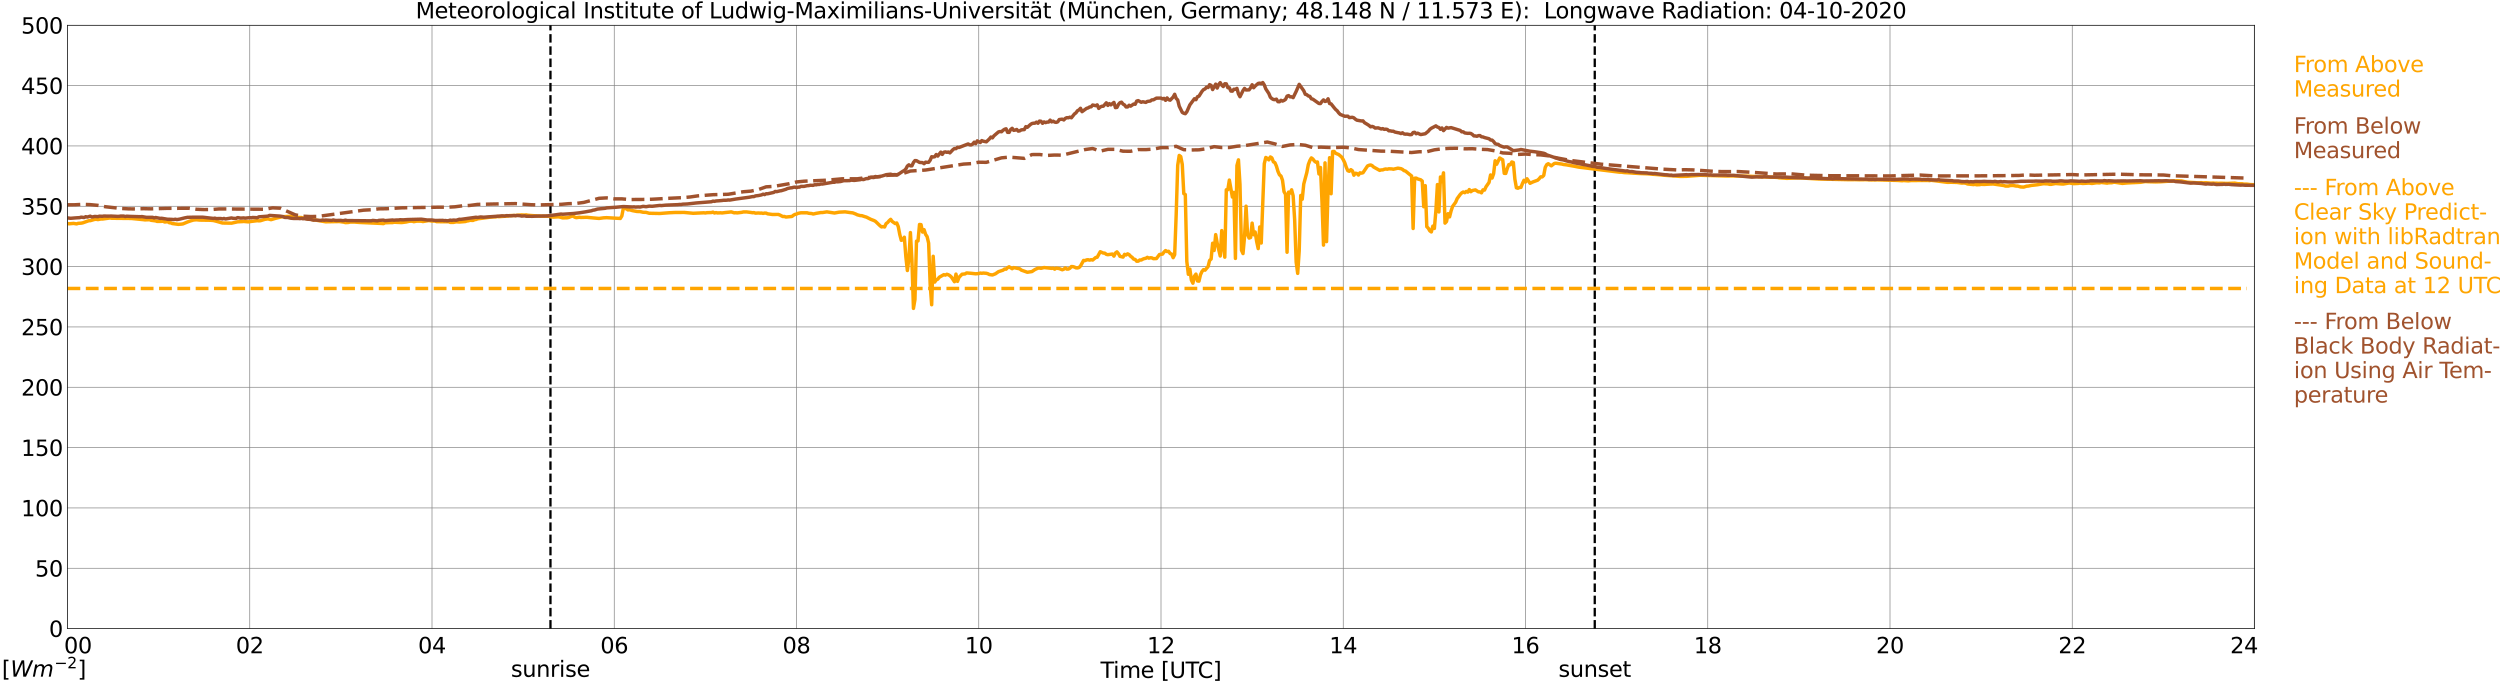 <?xml version="1.0" encoding="utf-8" standalone="no"?>
<!DOCTYPE svg PUBLIC "-//W3C//DTD SVG 1.1//EN"
  "http://www.w3.org/Graphics/SVG/1.1/DTD/svg11.dtd">
<svg xmlns:xlink="http://www.w3.org/1999/xlink" width="1085.4pt" height="296.64pt" viewBox="0 0 1085.4 296.64" xmlns="http://www.w3.org/2000/svg" version="1.1">
 <defs>
  <style type="text/css">*{stroke-linejoin: round; stroke-linecap: butt}</style>
 </defs>
 <g id="figure_1">
  <g id="patch_1">
   <path d="M 0 296.64 
L 1085.4 296.64 
L 1085.4 0 
L 0 0 
z
" style="fill: #ffffff"/>
  </g>
  <g id="axes_1">
   <g id="patch_2">
    <path d="M 29.306 272.909 
L 978.814 272.909 
L 978.814 10.976 
L 29.306 10.976 
z
" style="fill: #ffffff"/>
   </g>
   <g id="patch_3">
    <path d="M 978.814 272.909 
L 978.814 272.909 
L 978.814 10.976 
L 978.814 10.976 
z
" clip-path="url(#pcc47396aca)" style="fill: #d3d3d3; opacity: 0.25; stroke: #d3d3d3; stroke-linejoin: miter"/>
   </g>
   <g id="matplotlib.axis_1">
    <g id="xtick_1">
     <g id="line2d_1">
      <path d="M 29.306 272.909 
L 29.306 10.976 
" clip-path="url(#pcc47396aca)" style="fill: none; stroke: #808080; stroke-width: 0.3; stroke-linecap: square"/>
     </g>
     <g id="line2d_2"/>
     <g id="text_1">
      <!--    00 -->
      <g transform="translate(18.733 283.627) scale(0.095 -0.095)">
       <defs>
        <path id="DejaVuSans-20" transform="scale(0.016)"/>
        <path id="DejaVuSans-30" d="M 2034 4250 
Q 1547 4250 1301 3770 
Q 1056 3291 1056 2328 
Q 1056 1369 1301 889 
Q 1547 409 2034 409 
Q 2525 409 2770 889 
Q 3016 1369 3016 2328 
Q 3016 3291 2770 3770 
Q 2525 4250 2034 4250 
z
M 2034 4750 
Q 2819 4750 3233 4129 
Q 3647 3509 3647 2328 
Q 3647 1150 3233 529 
Q 2819 -91 2034 -91 
Q 1250 -91 836 529 
Q 422 1150 422 2328 
Q 422 3509 836 4129 
Q 1250 4750 2034 4750 
z
" transform="scale(0.016)"/>
       </defs>
       <use xlink:href="#DejaVuSans-20"/>
       <use xlink:href="#DejaVuSans-20" transform="translate(31.787 0)"/>
       <use xlink:href="#DejaVuSans-20" transform="translate(63.574 0)"/>
       <use xlink:href="#DejaVuSans-30" transform="translate(95.361 0)"/>
       <use xlink:href="#DejaVuSans-30" transform="translate(158.984 0)"/>
      </g>
     </g>
    </g>
    <g id="xtick_2">
     <g id="line2d_3">
      <path d="M 108.431 272.909 
L 108.431 10.976 
" clip-path="url(#pcc47396aca)" style="fill: none; stroke: #808080; stroke-width: 0.3; stroke-linecap: square"/>
     </g>
     <g id="line2d_4"/>
     <g id="text_2">
      <!-- 02 -->
      <g transform="translate(102.387 283.627) scale(0.095 -0.095)">
       <defs>
        <path id="DejaVuSans-32" d="M 1228 531 
L 3431 531 
L 3431 0 
L 469 0 
L 469 531 
Q 828 903 1448 1529 
Q 2069 2156 2228 2338 
Q 2531 2678 2651 2914 
Q 2772 3150 2772 3378 
Q 2772 3750 2511 3984 
Q 2250 4219 1831 4219 
Q 1534 4219 1204 4116 
Q 875 4013 500 3803 
L 500 4441 
Q 881 4594 1212 4672 
Q 1544 4750 1819 4750 
Q 2544 4750 2975 4387 
Q 3406 4025 3406 3419 
Q 3406 3131 3298 2873 
Q 3191 2616 2906 2266 
Q 2828 2175 2409 1742 
Q 1991 1309 1228 531 
z
" transform="scale(0.016)"/>
       </defs>
       <use xlink:href="#DejaVuSans-30"/>
       <use xlink:href="#DejaVuSans-32" transform="translate(63.623 0)"/>
      </g>
     </g>
    </g>
    <g id="xtick_3">
     <g id="line2d_5">
      <path d="M 187.557 272.909 
L 187.557 10.976 
" clip-path="url(#pcc47396aca)" style="fill: none; stroke: #808080; stroke-width: 0.3; stroke-linecap: square"/>
     </g>
     <g id="line2d_6"/>
     <g id="text_3">
      <!-- 04 -->
      <g transform="translate(181.513 283.627) scale(0.095 -0.095)">
       <defs>
        <path id="DejaVuSans-34" d="M 2419 4116 
L 825 1625 
L 2419 1625 
L 2419 4116 
z
M 2253 4666 
L 3047 4666 
L 3047 1625 
L 3713 1625 
L 3713 1100 
L 3047 1100 
L 3047 0 
L 2419 0 
L 2419 1100 
L 313 1100 
L 313 1709 
L 2253 4666 
z
" transform="scale(0.016)"/>
       </defs>
       <use xlink:href="#DejaVuSans-30"/>
       <use xlink:href="#DejaVuSans-34" transform="translate(63.623 0)"/>
      </g>
     </g>
    </g>
    <g id="xtick_4">
     <g id="line2d_7">
      <path d="M 266.683 272.909 
L 266.683 10.976 
" clip-path="url(#pcc47396aca)" style="fill: none; stroke: #808080; stroke-width: 0.3; stroke-linecap: square"/>
     </g>
     <g id="line2d_8"/>
     <g id="text_4">
      <!-- 06 -->
      <g transform="translate(260.638 283.627) scale(0.095 -0.095)">
       <defs>
        <path id="DejaVuSans-36" d="M 2113 2584 
Q 1688 2584 1439 2293 
Q 1191 2003 1191 1497 
Q 1191 994 1439 701 
Q 1688 409 2113 409 
Q 2538 409 2786 701 
Q 3034 994 3034 1497 
Q 3034 2003 2786 2293 
Q 2538 2584 2113 2584 
z
M 3366 4563 
L 3366 3988 
Q 3128 4100 2886 4159 
Q 2644 4219 2406 4219 
Q 1781 4219 1451 3797 
Q 1122 3375 1075 2522 
Q 1259 2794 1537 2939 
Q 1816 3084 2150 3084 
Q 2853 3084 3261 2657 
Q 3669 2231 3669 1497 
Q 3669 778 3244 343 
Q 2819 -91 2113 -91 
Q 1303 -91 875 529 
Q 447 1150 447 2328 
Q 447 3434 972 4092 
Q 1497 4750 2381 4750 
Q 2619 4750 2861 4703 
Q 3103 4656 3366 4563 
z
" transform="scale(0.016)"/>
       </defs>
       <use xlink:href="#DejaVuSans-30"/>
       <use xlink:href="#DejaVuSans-36" transform="translate(63.623 0)"/>
      </g>
     </g>
    </g>
    <g id="xtick_5">
     <g id="line2d_9">
      <path d="M 345.808 272.909 
L 345.808 10.976 
" clip-path="url(#pcc47396aca)" style="fill: none; stroke: #808080; stroke-width: 0.3; stroke-linecap: square"/>
     </g>
     <g id="line2d_10"/>
     <g id="text_5">
      <!-- 08 -->
      <g transform="translate(339.764 283.627) scale(0.095 -0.095)">
       <defs>
        <path id="DejaVuSans-38" d="M 2034 2216 
Q 1584 2216 1326 1975 
Q 1069 1734 1069 1313 
Q 1069 891 1326 650 
Q 1584 409 2034 409 
Q 2484 409 2743 651 
Q 3003 894 3003 1313 
Q 3003 1734 2745 1975 
Q 2488 2216 2034 2216 
z
M 1403 2484 
Q 997 2584 770 2862 
Q 544 3141 544 3541 
Q 544 4100 942 4425 
Q 1341 4750 2034 4750 
Q 2731 4750 3128 4425 
Q 3525 4100 3525 3541 
Q 3525 3141 3298 2862 
Q 3072 2584 2669 2484 
Q 3125 2378 3379 2068 
Q 3634 1759 3634 1313 
Q 3634 634 3220 271 
Q 2806 -91 2034 -91 
Q 1263 -91 848 271 
Q 434 634 434 1313 
Q 434 1759 690 2068 
Q 947 2378 1403 2484 
z
M 1172 3481 
Q 1172 3119 1398 2916 
Q 1625 2713 2034 2713 
Q 2441 2713 2670 2916 
Q 2900 3119 2900 3481 
Q 2900 3844 2670 4047 
Q 2441 4250 2034 4250 
Q 1625 4250 1398 4047 
Q 1172 3844 1172 3481 
z
" transform="scale(0.016)"/>
       </defs>
       <use xlink:href="#DejaVuSans-30"/>
       <use xlink:href="#DejaVuSans-38" transform="translate(63.623 0)"/>
      </g>
     </g>
    </g>
    <g id="xtick_6">
     <g id="line2d_11">
      <path d="M 424.934 272.909 
L 424.934 10.976 
" clip-path="url(#pcc47396aca)" style="fill: none; stroke: #808080; stroke-width: 0.3; stroke-linecap: square"/>
     </g>
     <g id="line2d_12"/>
     <g id="text_6">
      <!-- 10 -->
      <g transform="translate(418.89 283.627) scale(0.095 -0.095)">
       <defs>
        <path id="DejaVuSans-31" d="M 794 531 
L 1825 531 
L 1825 4091 
L 703 3866 
L 703 4441 
L 1819 4666 
L 2450 4666 
L 2450 531 
L 3481 531 
L 3481 0 
L 794 0 
L 794 531 
z
" transform="scale(0.016)"/>
       </defs>
       <use xlink:href="#DejaVuSans-31"/>
       <use xlink:href="#DejaVuSans-30" transform="translate(63.623 0)"/>
      </g>
     </g>
    </g>
    <g id="xtick_7">
     <g id="line2d_13">
      <path d="M 504.06 272.909 
L 504.06 10.976 
" clip-path="url(#pcc47396aca)" style="fill: none; stroke: #808080; stroke-width: 0.3; stroke-linecap: square"/>
     </g>
     <g id="line2d_14"/>
     <g id="text_7">
      <!-- 12 -->
      <g transform="translate(498.015 283.627) scale(0.095 -0.095)">
       <use xlink:href="#DejaVuSans-31"/>
       <use xlink:href="#DejaVuSans-32" transform="translate(63.623 0)"/>
      </g>
     </g>
    </g>
    <g id="xtick_8">
     <g id="line2d_15">
      <path d="M 583.185 272.909 
L 583.185 10.976 
" clip-path="url(#pcc47396aca)" style="fill: none; stroke: #808080; stroke-width: 0.3; stroke-linecap: square"/>
     </g>
     <g id="line2d_16"/>
     <g id="text_8">
      <!-- 14 -->
      <g transform="translate(577.141 283.627) scale(0.095 -0.095)">
       <use xlink:href="#DejaVuSans-31"/>
       <use xlink:href="#DejaVuSans-34" transform="translate(63.623 0)"/>
      </g>
     </g>
    </g>
    <g id="xtick_9">
     <g id="line2d_17">
      <path d="M 662.311 272.909 
L 662.311 10.976 
" clip-path="url(#pcc47396aca)" style="fill: none; stroke: #808080; stroke-width: 0.3; stroke-linecap: square"/>
     </g>
     <g id="line2d_18"/>
     <g id="text_9">
      <!-- 16 -->
      <g transform="translate(656.267 283.627) scale(0.095 -0.095)">
       <use xlink:href="#DejaVuSans-31"/>
       <use xlink:href="#DejaVuSans-36" transform="translate(63.623 0)"/>
      </g>
     </g>
    </g>
    <g id="xtick_10">
     <g id="line2d_19">
      <path d="M 741.437 272.909 
L 741.437 10.976 
" clip-path="url(#pcc47396aca)" style="fill: none; stroke: #808080; stroke-width: 0.3; stroke-linecap: square"/>
     </g>
     <g id="line2d_20"/>
     <g id="text_10">
      <!-- 18 -->
      <g transform="translate(735.392 283.627) scale(0.095 -0.095)">
       <use xlink:href="#DejaVuSans-31"/>
       <use xlink:href="#DejaVuSans-38" transform="translate(63.623 0)"/>
      </g>
     </g>
    </g>
    <g id="xtick_11">
     <g id="line2d_21">
      <path d="M 820.562 272.909 
L 820.562 10.976 
" clip-path="url(#pcc47396aca)" style="fill: none; stroke: #808080; stroke-width: 0.3; stroke-linecap: square"/>
     </g>
     <g id="line2d_22"/>
     <g id="text_11">
      <!-- 20 -->
      <g transform="translate(814.518 283.627) scale(0.095 -0.095)">
       <use xlink:href="#DejaVuSans-32"/>
       <use xlink:href="#DejaVuSans-30" transform="translate(63.623 0)"/>
      </g>
     </g>
    </g>
    <g id="xtick_12">
     <g id="line2d_23">
      <path d="M 899.688 272.909 
L 899.688 10.976 
" clip-path="url(#pcc47396aca)" style="fill: none; stroke: #808080; stroke-width: 0.3; stroke-linecap: square"/>
     </g>
     <g id="line2d_24"/>
     <g id="text_12">
      <!-- 22 -->
      <g transform="translate(893.644 283.627) scale(0.095 -0.095)">
       <use xlink:href="#DejaVuSans-32"/>
       <use xlink:href="#DejaVuSans-32" transform="translate(63.623 0)"/>
      </g>
     </g>
    </g>
    <g id="xtick_13">
     <g id="line2d_25">
      <path d="M 978.814 272.909 
L 978.814 10.976 
" clip-path="url(#pcc47396aca)" style="fill: none; stroke: #808080; stroke-width: 0.3; stroke-linecap: square"/>
     </g>
     <g id="line2d_26"/>
     <g id="text_13">
      <!-- 24    -->
      <g transform="translate(968.241 283.627) scale(0.095 -0.095)">
       <use xlink:href="#DejaVuSans-32"/>
       <use xlink:href="#DejaVuSans-34" transform="translate(63.623 0)"/>
       <use xlink:href="#DejaVuSans-20" transform="translate(127.246 0)"/>
       <use xlink:href="#DejaVuSans-20" transform="translate(159.033 0)"/>
       <use xlink:href="#DejaVuSans-20" transform="translate(190.82 0)"/>
      </g>
     </g>
    </g>
    <g id="text_14">
     <!-- Time [UTC] -->
     <g transform="translate(477.806 294.322) scale(0.095 -0.095)">
      <defs>
       <path id="DejaVuSans-54" d="M -19 4666 
L 3928 4666 
L 3928 4134 
L 2272 4134 
L 2272 0 
L 1638 0 
L 1638 4134 
L -19 4134 
L -19 4666 
z
" transform="scale(0.016)"/>
       <path id="DejaVuSans-69" d="M 603 3500 
L 1178 3500 
L 1178 0 
L 603 0 
L 603 3500 
z
M 603 4863 
L 1178 4863 
L 1178 4134 
L 603 4134 
L 603 4863 
z
" transform="scale(0.016)"/>
       <path id="DejaVuSans-6d" d="M 3328 2828 
Q 3544 3216 3844 3400 
Q 4144 3584 4550 3584 
Q 5097 3584 5394 3201 
Q 5691 2819 5691 2113 
L 5691 0 
L 5113 0 
L 5113 2094 
Q 5113 2597 4934 2840 
Q 4756 3084 4391 3084 
Q 3944 3084 3684 2787 
Q 3425 2491 3425 1978 
L 3425 0 
L 2847 0 
L 2847 2094 
Q 2847 2600 2669 2842 
Q 2491 3084 2119 3084 
Q 1678 3084 1418 2786 
Q 1159 2488 1159 1978 
L 1159 0 
L 581 0 
L 581 3500 
L 1159 3500 
L 1159 2956 
Q 1356 3278 1631 3431 
Q 1906 3584 2284 3584 
Q 2666 3584 2933 3390 
Q 3200 3197 3328 2828 
z
" transform="scale(0.016)"/>
       <path id="DejaVuSans-65" d="M 3597 1894 
L 3597 1613 
L 953 1613 
Q 991 1019 1311 708 
Q 1631 397 2203 397 
Q 2534 397 2845 478 
Q 3156 559 3463 722 
L 3463 178 
Q 3153 47 2828 -22 
Q 2503 -91 2169 -91 
Q 1331 -91 842 396 
Q 353 884 353 1716 
Q 353 2575 817 3079 
Q 1281 3584 2069 3584 
Q 2775 3584 3186 3129 
Q 3597 2675 3597 1894 
z
M 3022 2063 
Q 3016 2534 2758 2815 
Q 2500 3097 2075 3097 
Q 1594 3097 1305 2825 
Q 1016 2553 972 2059 
L 3022 2063 
z
" transform="scale(0.016)"/>
       <path id="DejaVuSans-5b" d="M 550 4863 
L 1875 4863 
L 1875 4416 
L 1125 4416 
L 1125 -397 
L 1875 -397 
L 1875 -844 
L 550 -844 
L 550 4863 
z
" transform="scale(0.016)"/>
       <path id="DejaVuSans-55" d="M 556 4666 
L 1191 4666 
L 1191 1831 
Q 1191 1081 1462 751 
Q 1734 422 2344 422 
Q 2950 422 3222 751 
Q 3494 1081 3494 1831 
L 3494 4666 
L 4128 4666 
L 4128 1753 
Q 4128 841 3676 375 
Q 3225 -91 2344 -91 
Q 1459 -91 1007 375 
Q 556 841 556 1753 
L 556 4666 
z
" transform="scale(0.016)"/>
       <path id="DejaVuSans-43" d="M 4122 4306 
L 4122 3641 
Q 3803 3938 3442 4084 
Q 3081 4231 2675 4231 
Q 1875 4231 1450 3742 
Q 1025 3253 1025 2328 
Q 1025 1406 1450 917 
Q 1875 428 2675 428 
Q 3081 428 3442 575 
Q 3803 722 4122 1019 
L 4122 359 
Q 3791 134 3420 21 
Q 3050 -91 2638 -91 
Q 1578 -91 968 557 
Q 359 1206 359 2328 
Q 359 3453 968 4101 
Q 1578 4750 2638 4750 
Q 3056 4750 3426 4639 
Q 3797 4528 4122 4306 
z
" transform="scale(0.016)"/>
       <path id="DejaVuSans-5d" d="M 1947 4863 
L 1947 -844 
L 622 -844 
L 622 -397 
L 1369 -397 
L 1369 4416 
L 622 4416 
L 622 4863 
L 1947 4863 
z
" transform="scale(0.016)"/>
      </defs>
      <use xlink:href="#DejaVuSans-54"/>
      <use xlink:href="#DejaVuSans-69" transform="translate(57.959 0)"/>
      <use xlink:href="#DejaVuSans-6d" transform="translate(85.742 0)"/>
      <use xlink:href="#DejaVuSans-65" transform="translate(183.154 0)"/>
      <use xlink:href="#DejaVuSans-20" transform="translate(244.678 0)"/>
      <use xlink:href="#DejaVuSans-5b" transform="translate(276.465 0)"/>
      <use xlink:href="#DejaVuSans-55" transform="translate(315.479 0)"/>
      <use xlink:href="#DejaVuSans-54" transform="translate(388.672 0)"/>
      <use xlink:href="#DejaVuSans-43" transform="translate(443.881 0)"/>
      <use xlink:href="#DejaVuSans-5d" transform="translate(513.705 0)"/>
     </g>
    </g>
   </g>
   <g id="matplotlib.axis_2">
    <g id="ytick_1">
     <g id="line2d_27">
      <path d="M 29.306 272.909 
L 978.814 272.909 
" clip-path="url(#pcc47396aca)" style="fill: none; stroke: #808080; stroke-width: 0.3; stroke-linecap: square"/>
     </g>
     <g id="line2d_28"/>
     <g id="text_15">
      <!-- 0 -->
      <g transform="translate(21.261 276.518) scale(0.095 -0.095)">
       <use xlink:href="#DejaVuSans-30"/>
      </g>
     </g>
    </g>
    <g id="ytick_2">
     <g id="line2d_29">
      <path d="M 29.306 246.715 
L 978.814 246.715 
" clip-path="url(#pcc47396aca)" style="fill: none; stroke: #808080; stroke-width: 0.3; stroke-linecap: square"/>
     </g>
     <g id="line2d_30"/>
     <g id="text_16">
      <!-- 50 -->
      <g transform="translate(15.217 250.325) scale(0.095 -0.095)">
       <defs>
        <path id="DejaVuSans-35" d="M 691 4666 
L 3169 4666 
L 3169 4134 
L 1269 4134 
L 1269 2991 
Q 1406 3038 1543 3061 
Q 1681 3084 1819 3084 
Q 2600 3084 3056 2656 
Q 3513 2228 3513 1497 
Q 3513 744 3044 326 
Q 2575 -91 1722 -91 
Q 1428 -91 1123 -41 
Q 819 9 494 109 
L 494 744 
Q 775 591 1075 516 
Q 1375 441 1709 441 
Q 2250 441 2565 725 
Q 2881 1009 2881 1497 
Q 2881 1984 2565 2268 
Q 2250 2553 1709 2553 
Q 1456 2553 1204 2497 
Q 953 2441 691 2322 
L 691 4666 
z
" transform="scale(0.016)"/>
       </defs>
       <use xlink:href="#DejaVuSans-35"/>
       <use xlink:href="#DejaVuSans-30" transform="translate(63.623 0)"/>
      </g>
     </g>
    </g>
    <g id="ytick_3">
     <g id="line2d_31">
      <path d="M 29.306 220.522 
L 978.814 220.522 
" clip-path="url(#pcc47396aca)" style="fill: none; stroke: #808080; stroke-width: 0.3; stroke-linecap: square"/>
     </g>
     <g id="line2d_32"/>
     <g id="text_17">
      <!-- 100 -->
      <g transform="translate(9.173 224.131) scale(0.095 -0.095)">
       <use xlink:href="#DejaVuSans-31"/>
       <use xlink:href="#DejaVuSans-30" transform="translate(63.623 0)"/>
       <use xlink:href="#DejaVuSans-30" transform="translate(127.246 0)"/>
      </g>
     </g>
    </g>
    <g id="ytick_4">
     <g id="line2d_33">
      <path d="M 29.306 194.329 
L 978.814 194.329 
" clip-path="url(#pcc47396aca)" style="fill: none; stroke: #808080; stroke-width: 0.3; stroke-linecap: square"/>
     </g>
     <g id="line2d_34"/>
     <g id="text_18">
      <!-- 150 -->
      <g transform="translate(9.173 197.938) scale(0.095 -0.095)">
       <use xlink:href="#DejaVuSans-31"/>
       <use xlink:href="#DejaVuSans-35" transform="translate(63.623 0)"/>
       <use xlink:href="#DejaVuSans-30" transform="translate(127.246 0)"/>
      </g>
     </g>
    </g>
    <g id="ytick_5">
     <g id="line2d_35">
      <path d="M 29.306 168.136 
L 978.814 168.136 
" clip-path="url(#pcc47396aca)" style="fill: none; stroke: #808080; stroke-width: 0.3; stroke-linecap: square"/>
     </g>
     <g id="line2d_36"/>
     <g id="text_19">
      <!-- 200 -->
      <g transform="translate(9.173 171.745) scale(0.095 -0.095)">
       <use xlink:href="#DejaVuSans-32"/>
       <use xlink:href="#DejaVuSans-30" transform="translate(63.623 0)"/>
       <use xlink:href="#DejaVuSans-30" transform="translate(127.246 0)"/>
      </g>
     </g>
    </g>
    <g id="ytick_6">
     <g id="line2d_37">
      <path d="M 29.306 141.942 
L 978.814 141.942 
" clip-path="url(#pcc47396aca)" style="fill: none; stroke: #808080; stroke-width: 0.3; stroke-linecap: square"/>
     </g>
     <g id="line2d_38"/>
     <g id="text_20">
      <!-- 250 -->
      <g transform="translate(9.173 145.551) scale(0.095 -0.095)">
       <use xlink:href="#DejaVuSans-32"/>
       <use xlink:href="#DejaVuSans-35" transform="translate(63.623 0)"/>
       <use xlink:href="#DejaVuSans-30" transform="translate(127.246 0)"/>
      </g>
     </g>
    </g>
    <g id="ytick_7">
     <g id="line2d_39">
      <path d="M 29.306 115.749 
L 978.814 115.749 
" clip-path="url(#pcc47396aca)" style="fill: none; stroke: #808080; stroke-width: 0.3; stroke-linecap: square"/>
     </g>
     <g id="line2d_40"/>
     <g id="text_21">
      <!-- 300 -->
      <g transform="translate(9.173 119.358) scale(0.095 -0.095)">
       <defs>
        <path id="DejaVuSans-33" d="M 2597 2516 
Q 3050 2419 3304 2112 
Q 3559 1806 3559 1356 
Q 3559 666 3084 287 
Q 2609 -91 1734 -91 
Q 1441 -91 1130 -33 
Q 819 25 488 141 
L 488 750 
Q 750 597 1062 519 
Q 1375 441 1716 441 
Q 2309 441 2620 675 
Q 2931 909 2931 1356 
Q 2931 1769 2642 2001 
Q 2353 2234 1838 2234 
L 1294 2234 
L 1294 2753 
L 1863 2753 
Q 2328 2753 2575 2939 
Q 2822 3125 2822 3475 
Q 2822 3834 2567 4026 
Q 2313 4219 1838 4219 
Q 1578 4219 1281 4162 
Q 984 4106 628 3988 
L 628 4550 
Q 988 4650 1302 4700 
Q 1616 4750 1894 4750 
Q 2613 4750 3031 4423 
Q 3450 4097 3450 3541 
Q 3450 3153 3228 2886 
Q 3006 2619 2597 2516 
z
" transform="scale(0.016)"/>
       </defs>
       <use xlink:href="#DejaVuSans-33"/>
       <use xlink:href="#DejaVuSans-30" transform="translate(63.623 0)"/>
       <use xlink:href="#DejaVuSans-30" transform="translate(127.246 0)"/>
      </g>
     </g>
    </g>
    <g id="ytick_8">
     <g id="line2d_41">
      <path d="M 29.306 89.556 
L 978.814 89.556 
" clip-path="url(#pcc47396aca)" style="fill: none; stroke: #808080; stroke-width: 0.3; stroke-linecap: square"/>
     </g>
     <g id="line2d_42"/>
     <g id="text_22">
      <!-- 350 -->
      <g transform="translate(9.173 93.165) scale(0.095 -0.095)">
       <use xlink:href="#DejaVuSans-33"/>
       <use xlink:href="#DejaVuSans-35" transform="translate(63.623 0)"/>
       <use xlink:href="#DejaVuSans-30" transform="translate(127.246 0)"/>
      </g>
     </g>
    </g>
    <g id="ytick_9">
     <g id="line2d_43">
      <path d="M 29.306 63.362 
L 978.814 63.362 
" clip-path="url(#pcc47396aca)" style="fill: none; stroke: #808080; stroke-width: 0.3; stroke-linecap: square"/>
     </g>
     <g id="line2d_44"/>
     <g id="text_23">
      <!-- 400 -->
      <g transform="translate(9.173 66.972) scale(0.095 -0.095)">
       <use xlink:href="#DejaVuSans-34"/>
       <use xlink:href="#DejaVuSans-30" transform="translate(63.623 0)"/>
       <use xlink:href="#DejaVuSans-30" transform="translate(127.246 0)"/>
      </g>
     </g>
    </g>
    <g id="ytick_10">
     <g id="line2d_45">
      <path d="M 29.306 37.169 
L 978.814 37.169 
" clip-path="url(#pcc47396aca)" style="fill: none; stroke: #808080; stroke-width: 0.3; stroke-linecap: square"/>
     </g>
     <g id="line2d_46"/>
     <g id="text_24">
      <!-- 450 -->
      <g transform="translate(9.173 40.778) scale(0.095 -0.095)">
       <use xlink:href="#DejaVuSans-34"/>
       <use xlink:href="#DejaVuSans-35" transform="translate(63.623 0)"/>
       <use xlink:href="#DejaVuSans-30" transform="translate(127.246 0)"/>
      </g>
     </g>
    </g>
    <g id="ytick_11">
     <g id="line2d_47">
      <path d="M 29.306 10.976 
L 978.814 10.976 
" clip-path="url(#pcc47396aca)" style="fill: none; stroke: #808080; stroke-width: 0.3; stroke-linecap: square"/>
     </g>
     <g id="line2d_48"/>
     <g id="text_25">
      <!-- 500 -->
      <g transform="translate(9.173 14.585) scale(0.095 -0.095)">
       <use xlink:href="#DejaVuSans-35"/>
       <use xlink:href="#DejaVuSans-30" transform="translate(63.623 0)"/>
       <use xlink:href="#DejaVuSans-30" transform="translate(127.246 0)"/>
      </g>
     </g>
    </g>
   </g>
   <g id="line2d_49">
    <path d="M 238.989 272.909 
L 238.989 10.976 
" clip-path="url(#pcc47396aca)" style="fill: none; stroke-dasharray: 3.7,1.6; stroke-dashoffset: 0; stroke: #000000"/>
   </g>
   <g id="line2d_50">
    <path d="M 692.379 272.909 
L 692.379 10.976 
" clip-path="url(#pcc47396aca)" style="fill: none; stroke-dasharray: 3.7,1.6; stroke-dashoffset: 0; stroke: #000000"/>
   </g>
   <g id="line2d_51">
    <path d="M 29.306 97.047 
L 29.965 97.162 
L 31.943 96.989 
L 33.262 97.209 
L 33.921 96.974 
L 35.24 96.885 
L 35.9 96.764 
L 38.537 95.832 
L 39.197 95.805 
L 41.175 95.234 
L 41.834 95.208 
L 42.493 95.344 
L 43.812 95.077 
L 44.472 95.098 
L 47.768 94.637 
L 48.428 94.763 
L 57 94.847 
L 62.275 95.371 
L 62.934 95.46 
L 64.912 95.386 
L 65.572 95.638 
L 67.55 95.894 
L 68.209 96.13 
L 69.528 96.12 
L 70.847 96.057 
L 71.506 96.392 
L 72.825 96.256 
L 73.484 96.706 
L 74.144 96.759 
L 74.803 97.057 
L 76.122 97.235 
L 77.441 97.403 
L 78.759 97.304 
L 79.419 97.209 
L 81.397 96.376 
L 82.716 95.91 
L 84.034 95.522 
L 85.353 95.418 
L 86.672 95.554 
L 91.288 95.627 
L 92.606 95.737 
L 93.925 96.062 
L 96.563 96.822 
L 100.519 96.895 
L 103.156 96.303 
L 105.135 96.209 
L 105.794 96.146 
L 107.772 96.324 
L 109.091 96.13 
L 111.728 95.811 
L 112.388 95.884 
L 113.047 95.832 
L 115.025 95.219 
L 116.344 95.03 
L 117.663 95.381 
L 119.641 94.779 
L 121.619 94.312 
L 122.278 94.118 
L 126.235 93.878 
L 126.894 93.705 
L 129.532 94.401 
L 130.85 94.443 
L 132.169 94.726 
L 134.147 95.077 
L 141.4 96.298 
L 147.335 96.183 
L 149.313 96.46 
L 149.972 96.654 
L 151.291 96.586 
L 151.951 96.429 
L 153.929 96.413 
L 155.907 96.57 
L 165.798 97.021 
L 166.457 97.11 
L 167.116 96.733 
L 169.094 96.659 
L 170.413 96.649 
L 171.073 96.481 
L 174.37 96.633 
L 176.348 96.376 
L 177.666 96.067 
L 178.985 96.02 
L 179.645 96.251 
L 180.963 95.999 
L 182.941 96.031 
L 183.601 96.188 
L 185.579 95.852 
L 186.238 95.758 
L 187.557 96.004 
L 188.876 95.942 
L 189.535 96.235 
L 192.832 96.282 
L 194.81 96.256 
L 195.47 96.554 
L 196.788 96.57 
L 198.107 96.303 
L 199.426 96.397 
L 202.063 96.177 
L 202.723 95.947 
L 203.382 95.858 
L 204.042 95.648 
L 205.36 95.711 
L 206.02 95.381 
L 206.679 95.292 
L 207.339 95.014 
L 212.614 94.312 
L 214.592 94.145 
L 215.251 94.16 
L 215.91 93.988 
L 216.57 94.077 
L 220.526 93.788 
L 221.186 93.6 
L 223.823 93.542 
L 226.461 93.312 
L 227.779 93.39 
L 228.439 93.296 
L 229.098 93.437 
L 230.417 93.558 
L 234.373 93.82 
L 235.692 93.867 
L 238.329 93.878 
L 238.989 94.124 
L 240.308 94.27 
L 242.286 94.155 
L 242.945 94.223 
L 244.264 94.6 
L 245.583 94.564 
L 246.242 94.548 
L 246.901 94.412 
L 248.22 93.872 
L 248.88 93.883 
L 249.539 94.291 
L 250.198 94.501 
L 251.517 94.318 
L 252.176 94.412 
L 254.814 94.344 
L 256.133 94.485 
L 257.451 94.606 
L 260.089 94.836 
L 262.067 94.569 
L 263.386 94.501 
L 269.32 94.847 
L 269.98 93.762 
L 270.639 90.305 
L 271.958 90.661 
L 272.617 91.138 
L 273.277 91.064 
L 274.595 91.452 
L 276.573 91.819 
L 277.892 91.855 
L 279.211 92.159 
L 280.53 92.201 
L 281.849 92.584 
L 286.464 92.683 
L 290.42 92.374 
L 293.058 92.248 
L 297.014 92.227 
L 300.971 92.599 
L 305.586 92.384 
L 306.246 92.474 
L 306.905 92.337 
L 308.883 92.28 
L 309.543 92.102 
L 310.202 92.479 
L 310.861 92.295 
L 311.521 92.447 
L 312.839 92.39 
L 313.499 92.453 
L 314.818 92.285 
L 316.796 92.081 
L 317.455 91.986 
L 318.774 92.411 
L 319.433 92.358 
L 320.093 92.432 
L 322.071 92.185 
L 322.73 92.023 
L 324.049 91.997 
L 326.027 92.243 
L 326.686 92.358 
L 327.346 92.301 
L 328.005 92.547 
L 329.324 92.458 
L 329.983 92.536 
L 330.643 92.5 
L 331.302 92.652 
L 331.961 92.51 
L 332.621 92.531 
L 333.28 92.835 
L 335.258 93.107 
L 337.896 93.097 
L 338.555 93.338 
L 339.874 94.024 
L 340.533 93.972 
L 341.193 94.229 
L 343.83 93.977 
L 344.49 93.443 
L 345.149 93.086 
L 345.808 92.94 
L 346.468 92.625 
L 347.787 92.379 
L 350.424 92.384 
L 351.083 92.589 
L 352.402 92.709 
L 353.062 92.919 
L 354.38 92.615 
L 356.359 92.28 
L 357.018 92.29 
L 358.996 91.986 
L 362.293 92.484 
L 364.271 92.117 
L 366.249 92.013 
L 366.909 91.981 
L 369.546 92.353 
L 370.206 92.411 
L 371.524 92.919 
L 372.184 93.254 
L 373.502 93.61 
L 374.162 93.631 
L 375.481 94.071 
L 376.14 94.255 
L 378.118 95.25 
L 379.437 95.748 
L 380.096 96.104 
L 382.074 98.011 
L 382.734 98.519 
L 383.393 98.378 
L 384.053 98.55 
L 384.712 97.089 
L 385.371 96.612 
L 386.031 95.821 
L 386.69 95.229 
L 387.349 96.141 
L 388.668 97.063 
L 389.328 96.806 
L 389.987 98.378 
L 390.646 101.819 
L 391.306 104.334 
L 391.965 104.124 
L 392.624 102.988 
L 393.284 111.458 
L 393.943 117.446 
L 394.603 112.302 
L 395.262 100.976 
L 395.921 113.067 
L 396.581 133.89 
L 397.24 130.009 
L 397.899 104.701 
L 398.559 104.601 
L 399.218 97.456 
L 399.878 97.529 
L 400.537 100.756 
L 401.196 99.719 
L 401.856 101.751 
L 402.515 102.747 
L 403.175 105.554 
L 403.834 123.376 
L 404.493 132.308 
L 405.153 111.275 
L 405.812 122.47 
L 406.471 121.501 
L 407.131 121.223 
L 407.79 120.364 
L 409.768 119.248 
L 410.428 119.437 
L 411.087 119.081 
L 411.746 119.29 
L 412.406 119.683 
L 413.065 120.301 
L 414.384 122.308 
L 415.043 119.007 
L 415.703 122.161 
L 416.362 120.411 
L 417.681 119.06 
L 419 118.924 
L 419.659 118.494 
L 421.637 118.656 
L 423.615 118.871 
L 424.934 118.766 
L 425.593 118.546 
L 426.253 118.646 
L 426.912 118.552 
L 428.231 118.656 
L 428.89 118.845 
L 429.55 119.191 
L 430.869 119.385 
L 432.187 118.866 
L 433.506 117.944 
L 435.484 117.3 
L 436.144 116.791 
L 436.803 116.87 
L 437.462 116.189 
L 438.122 115.833 
L 439.44 116.66 
L 440.1 116.178 
L 442.737 116.713 
L 443.397 117.263 
L 446.034 118.206 
L 448.012 117.907 
L 449.331 117.027 
L 450.65 116.414 
L 451.309 116.378 
L 451.969 116.503 
L 453.287 116.152 
L 456.584 116.514 
L 457.244 116.399 
L 457.903 116.86 
L 458.563 116.393 
L 459.881 116.608 
L 461.2 117.121 
L 461.859 116.865 
L 462.519 116.304 
L 463.178 116.839 
L 463.838 116.812 
L 464.497 116.461 
L 465.156 115.728 
L 465.816 115.765 
L 466.475 115.948 
L 467.134 116.294 
L 467.794 116.336 
L 468.453 116.158 
L 469.113 115.487 
L 470.431 113.072 
L 471.091 113.145 
L 471.75 112.841 
L 472.409 112.758 
L 473.069 112.957 
L 473.728 112.737 
L 474.388 112.904 
L 475.706 111.804 
L 476.366 111.678 
L 477.685 109.29 
L 479.003 109.871 
L 479.663 109.908 
L 480.322 110.437 
L 480.981 110.573 
L 482.96 110.29 
L 483.619 111.197 
L 484.278 109.85 
L 484.938 109.353 
L 485.597 110.17 
L 486.256 111.296 
L 487.575 111.621 
L 488.235 110.421 
L 488.894 110.709 
L 489.553 110.212 
L 490.213 110.547 
L 490.872 111.27 
L 491.532 111.741 
L 492.191 112.511 
L 492.85 112.642 
L 493.51 113.418 
L 494.169 113.402 
L 494.828 112.873 
L 495.488 112.899 
L 496.147 112.517 
L 496.807 112.265 
L 497.466 112.145 
L 498.125 111.726 
L 498.785 112.082 
L 499.444 111.899 
L 500.103 111.967 
L 500.763 112.312 
L 502.082 112.25 
L 503.4 110.495 
L 504.719 110.322 
L 505.379 109.421 
L 506.038 108.787 
L 506.697 109.216 
L 507.357 109.106 
L 508.016 110.075 
L 508.675 110.301 
L 509.335 111.867 
L 509.994 110.568 
L 510.654 93.139 
L 511.313 71.765 
L 511.972 67.485 
L 512.632 67.978 
L 513.291 71.346 
L 513.95 84.055 
L 514.61 84.464 
L 515.269 113.507 
L 515.929 119.086 
L 516.588 116.854 
L 517.247 121.58 
L 517.907 122.952 
L 518.566 119.919 
L 519.226 119.013 
L 519.885 121.972 
L 520.544 122.067 
L 521.204 119.275 
L 521.863 117.855 
L 522.522 117.074 
L 523.182 117.3 
L 524.501 115.728 
L 525.16 113.072 
L 525.819 112.454 
L 526.479 105.602 
L 527.138 108.745 
L 527.797 101.872 
L 528.457 105.612 
L 529.776 111.144 
L 530.435 100.117 
L 531.094 106.476 
L 531.754 111.658 
L 532.413 82.394 
L 533.073 82.368 
L 533.732 78.182 
L 535.051 85.553 
L 535.71 83.531 
L 536.369 112.192 
L 537.029 71.87 
L 537.688 69.402 
L 538.348 80.021 
L 539.007 108.63 
L 539.666 110.091 
L 540.326 102.841 
L 540.985 89.519 
L 541.644 101.72 
L 542.304 103.359 
L 542.963 103.108 
L 543.623 96.879 
L 544.282 101.908 
L 544.941 100.719 
L 545.601 104.905 
L 546.26 107.933 
L 546.919 98.54 
L 547.579 105.507 
L 548.898 71.058 
L 549.557 68.37 
L 550.216 68.758 
L 550.876 69.402 
L 551.535 68.145 
L 552.195 68.543 
L 552.854 70.262 
L 553.513 70.618 
L 554.173 72.132 
L 554.832 74.39 
L 555.491 75.893 
L 556.151 76.422 
L 556.81 78.256 
L 557.47 83.217 
L 558.129 84.38 
L 558.788 109.515 
L 559.448 83.411 
L 560.107 83.851 
L 560.766 82.405 
L 561.426 84.982 
L 562.085 95.397 
L 562.745 113.779 
L 563.404 118.688 
L 564.063 108.954 
L 564.723 84.867 
L 565.382 86.496 
L 566.042 79.885 
L 567.36 74.94 
L 568.02 71.44 
L 568.679 69.706 
L 569.338 68.559 
L 569.998 69.041 
L 570.657 69.916 
L 571.317 70.434 
L 571.976 70.324 
L 572.635 75.521 
L 573.295 72.724 
L 573.954 87.575 
L 574.613 106.424 
L 575.273 70.712 
L 575.932 104.905 
L 576.592 82.206 
L 577.251 68.465 
L 577.91 84.113 
L 578.57 65.793 
L 579.229 65.751 
L 579.889 66.558 
L 581.207 67.087 
L 582.526 68.219 
L 583.185 69.329 
L 583.845 70.67 
L 584.504 72.64 
L 585.164 74.117 
L 585.823 74.374 
L 586.482 73.656 
L 587.142 74.123 
L 587.801 76.071 
L 588.46 75.212 
L 589.12 75.317 
L 589.779 75.993 
L 590.439 75.034 
L 591.098 75.181 
L 591.757 74.982 
L 593.736 72.038 
L 594.395 71.765 
L 595.054 71.618 
L 595.714 71.896 
L 596.373 72.519 
L 599.011 73.976 
L 599.67 73.761 
L 600.329 73.761 
L 600.989 73.499 
L 601.648 73.368 
L 602.307 73.468 
L 602.967 73.284 
L 604.286 73.337 
L 604.945 73.468 
L 606.923 73.007 
L 608.242 73.227 
L 608.901 73.536 
L 609.561 74.081 
L 610.22 74.269 
L 611.539 75.354 
L 612.858 76.401 
L 613.517 99.2 
L 614.176 77.391 
L 614.836 77.308 
L 615.495 77.685 
L 616.814 78.062 
L 617.473 78.602 
L 618.133 89.755 
L 618.792 80.598 
L 619.451 98.404 
L 620.111 99.09 
L 620.77 100.232 
L 621.429 100.693 
L 622.089 98.168 
L 622.748 99.179 
L 623.408 91.426 
L 624.067 80.137 
L 624.726 92.013 
L 625.386 76.831 
L 626.045 78.895 
L 626.705 75.045 
L 627.364 96.869 
L 628.023 96.177 
L 628.683 92.777 
L 629.342 94.16 
L 630.001 91.573 
L 630.661 89.618 
L 631.98 87.816 
L 632.639 86.24 
L 633.958 84.427 
L 634.617 83.751 
L 635.276 83.364 
L 635.936 83.662 
L 636.595 83.107 
L 637.255 83.411 
L 637.914 82.3 
L 638.573 83.233 
L 639.233 82.724 
L 640.552 82.442 
L 641.87 83.306 
L 642.53 83.295 
L 643.189 83.72 
L 643.848 82.421 
L 644.508 82.536 
L 645.167 81.095 
L 646.486 79.194 
L 647.145 75.961 
L 647.805 77.297 
L 648.464 75.437 
L 649.123 69.795 
L 649.783 71.309 
L 651.102 68.596 
L 652.42 69.387 
L 653.08 75.254 
L 653.739 75.296 
L 654.399 73.153 
L 655.058 71.467 
L 655.717 71.535 
L 656.377 70.324 
L 657.036 70.565 
L 657.695 77.758 
L 658.355 81.53 
L 659.014 81.729 
L 659.674 81.389 
L 660.333 81.368 
L 660.992 79.644 
L 661.652 78.251 
L 662.311 79.031 
L 662.97 77.611 
L 664.289 79.576 
L 665.608 78.953 
L 667.586 78.235 
L 668.246 77.606 
L 668.905 76.784 
L 669.564 76.805 
L 670.224 76.176 
L 670.883 72.666 
L 671.542 71.461 
L 672.202 71.089 
L 673.521 71.99 
L 674.839 70.958 
L 675.499 70.869 
L 678.136 71.231 
L 678.796 71.419 
L 680.114 71.577 
L 683.411 72.158 
L 685.389 72.556 
L 703.193 74.767 
L 703.852 74.746 
L 705.171 74.929 
L 707.808 75.076 
L 709.127 75.186 
L 710.446 75.244 
L 711.765 75.327 
L 715.721 75.485 
L 717.04 75.621 
L 719.677 75.815 
L 722.315 76.071 
L 729.568 76.6 
L 732.205 76.553 
L 738.14 76.092 
L 745.393 76.297 
L 746.712 76.338 
L 749.349 76.422 
L 751.987 76.386 
L 758.581 76.48 
L 767.812 76.878 
L 768.471 76.957 
L 769.131 76.878 
L 771.768 77.046 
L 772.428 77.198 
L 775.065 77.365 
L 775.725 77.444 
L 780.34 77.213 
L 782.978 77.292 
L 784.296 77.402 
L 788.912 77.685 
L 790.231 77.727 
L 802.759 78.015 
L 805.397 77.989 
L 807.375 78.052 
L 810.012 78.01 
L 812.65 78.12 
L 814.628 78.088 
L 819.244 78.209 
L 823.859 78.334 
L 825.837 78.471 
L 826.497 78.382 
L 828.475 78.518 
L 829.794 78.376 
L 837.047 78.355 
L 837.706 78.418 
L 838.366 78.277 
L 841.003 78.581 
L 844.3 79.026 
L 845.619 79.178 
L 846.938 79.131 
L 849.575 79.199 
L 851.553 79.471 
L 852.872 79.466 
L 853.531 79.571 
L 854.191 79.869 
L 856.828 80.147 
L 857.488 80.037 
L 858.147 80.22 
L 859.466 80.168 
L 860.125 80.026 
L 861.444 80.079 
L 862.763 79.995 
L 864.082 79.922 
L 865.4 79.885 
L 870.016 80.55 
L 870.675 80.776 
L 871.994 80.781 
L 872.653 80.561 
L 873.972 80.508 
L 875.291 80.776 
L 875.95 80.77 
L 877.269 81.158 
L 878.588 81.237 
L 879.907 80.828 
L 880.566 80.797 
L 881.885 80.508 
L 884.522 80.215 
L 887.16 79.759 
L 889.138 79.838 
L 889.797 80.016 
L 890.457 80.042 
L 892.435 79.67 
L 895.072 79.875 
L 895.732 79.906 
L 898.369 79.445 
L 900.347 79.733 
L 902.326 79.628 
L 902.985 79.503 
L 904.304 79.655 
L 906.941 79.487 
L 908.26 79.649 
L 910.238 79.356 
L 911.557 79.403 
L 912.216 79.209 
L 914.854 79.513 
L 915.513 79.361 
L 916.832 79.345 
L 917.491 79.167 
L 918.151 79.125 
L 921.448 79.628 
L 923.426 79.435 
L 929.36 79.146 
L 931.338 78.822 
L 933.316 78.916 
L 935.954 78.979 
L 937.932 78.921 
L 943.207 78.57 
L 943.867 78.518 
L 944.526 78.581 
L 945.185 78.476 
L 947.163 78.565 
L 948.482 78.879 
L 949.801 79.115 
L 954.417 79.377 
L 955.735 79.293 
L 956.395 79.398 
L 957.714 79.34 
L 959.692 79.513 
L 961.01 79.476 
L 961.67 79.565 
L 962.329 79.518 
L 962.989 79.592 
L 964.307 79.555 
L 966.945 79.639 
L 970.242 79.508 
L 971.561 79.759 
L 973.539 79.806 
L 974.198 79.948 
L 975.517 79.943 
L 976.836 80.126 
L 978.154 80.173 
L 978.154 80.173 
" clip-path="url(#pcc47396aca)" style="fill: none; stroke: #ffa500; stroke-width: 1.5; stroke-linecap: square"/>
   </g>
   <g id="line2d_52">
    <path d="M 29.306 94.608 
L 30.625 94.776 
L 33.262 94.565 
L 34.581 94.493 
L 35.24 94.281 
L 36.559 94.449 
L 37.218 94.073 
L 37.878 94.237 
L 39.197 93.854 
L 39.856 94.219 
L 41.175 93.962 
L 42.493 94.064 
L 43.153 93.853 
L 44.472 93.912 
L 45.131 93.787 
L 46.45 93.832 
L 48.428 93.813 
L 51.065 93.945 
L 51.725 93.928 
L 52.384 93.8 
L 53.703 93.807 
L 54.362 94.004 
L 55.022 93.863 
L 56.34 93.939 
L 60.956 94.088 
L 61.615 94.022 
L 63.594 94.365 
L 66.231 94.343 
L 66.89 94.614 
L 67.55 94.426 
L 69.528 94.808 
L 70.187 94.766 
L 72.825 95.198 
L 74.144 95.211 
L 75.462 95.316 
L 76.122 95.168 
L 76.781 95.339 
L 78.1 95.115 
L 80.078 94.621 
L 81.397 94.36 
L 84.034 94.296 
L 87.991 94.293 
L 92.606 94.825 
L 93.266 94.72 
L 93.925 94.897 
L 95.903 94.875 
L 96.563 95.049 
L 97.222 94.826 
L 97.881 95.072 
L 100.519 94.624 
L 101.178 94.785 
L 102.497 94.835 
L 103.156 94.469 
L 104.475 94.696 
L 105.794 94.617 
L 106.453 94.709 
L 108.431 94.508 
L 109.091 94.554 
L 109.75 94.422 
L 111.728 94.518 
L 112.388 94.142 
L 115.685 93.892 
L 116.344 93.826 
L 117.003 93.515 
L 121.619 93.825 
L 122.938 94.044 
L 123.597 94.403 
L 124.916 94.408 
L 126.235 94.739 
L 127.553 94.85 
L 129.532 94.838 
L 130.191 94.93 
L 130.85 94.798 
L 131.51 94.97 
L 132.169 94.924 
L 133.488 95.168 
L 134.807 95.253 
L 136.125 95.583 
L 136.785 95.523 
L 138.763 95.675 
L 139.422 95.675 
L 140.082 95.5 
L 140.741 95.629 
L 141.4 95.533 
L 144.038 95.691 
L 144.697 95.487 
L 145.357 95.665 
L 146.016 95.721 
L 147.335 95.678 
L 147.994 95.668 
L 148.654 95.793 
L 149.313 95.757 
L 149.972 95.57 
L 150.632 95.757 
L 161.182 95.869 
L 161.841 95.691 
L 163.819 95.902 
L 164.479 95.685 
L 166.457 95.557 
L 167.116 95.787 
L 170.413 95.514 
L 171.073 95.616 
L 171.732 95.533 
L 173.051 95.507 
L 173.71 95.398 
L 175.029 95.451 
L 177.007 95.316 
L 182.941 95.157 
L 185.579 95.525 
L 187.557 95.516 
L 188.876 95.716 
L 191.513 95.69 
L 192.173 95.664 
L 192.832 95.773 
L 193.492 95.75 
L 194.151 95.858 
L 194.81 95.776 
L 195.47 95.565 
L 196.129 95.681 
L 196.788 95.549 
L 198.107 95.615 
L 199.426 95.189 
L 200.085 95.232 
L 206.679 94.316 
L 207.339 94.427 
L 208.657 94.192 
L 209.976 94.303 
L 217.229 93.786 
L 217.889 93.704 
L 219.207 93.785 
L 219.867 93.626 
L 221.845 93.698 
L 223.164 93.573 
L 223.823 93.672 
L 224.482 93.54 
L 225.801 93.652 
L 226.461 93.82 
L 227.779 93.711 
L 228.439 93.886 
L 231.076 93.917 
L 233.054 93.831 
L 237.67 93.75 
L 243.604 92.927 
L 244.264 93.015 
L 248.88 92.701 
L 251.517 92.394 
L 252.836 92.193 
L 254.155 91.979 
L 255.473 91.738 
L 256.792 91.51 
L 257.451 91.257 
L 258.111 91.172 
L 259.43 90.764 
L 262.726 90.436 
L 263.386 90.256 
L 267.342 89.993 
L 270.639 89.68 
L 274.595 89.863 
L 275.255 89.805 
L 275.914 89.895 
L 277.233 89.83 
L 277.892 89.899 
L 279.211 89.59 
L 280.53 89.744 
L 281.849 89.5 
L 283.167 89.558 
L 286.464 89.185 
L 287.124 89.257 
L 289.102 89.057 
L 294.377 88.843 
L 295.036 88.759 
L 295.696 88.795 
L 296.355 88.649 
L 298.333 88.563 
L 302.289 88.117 
L 308.883 87.59 
L 309.543 87.315 
L 310.202 87.417 
L 310.861 87.249 
L 312.18 87.165 
L 313.499 87.043 
L 314.158 86.939 
L 315.477 86.936 
L 316.136 86.812 
L 316.796 86.866 
L 319.433 86.42 
L 325.368 85.617 
L 326.686 85.354 
L 327.346 85.357 
L 328.005 85.05 
L 329.324 84.894 
L 330.643 84.612 
L 331.302 84.298 
L 331.961 84.491 
L 332.621 84.115 
L 333.28 84.132 
L 335.918 83.546 
L 336.577 83.113 
L 337.236 83.215 
L 338.555 82.883 
L 339.215 82.795 
L 341.193 82.191 
L 341.852 81.863 
L 343.171 81.567 
L 343.83 81.521 
L 344.49 81.321 
L 345.149 81.246 
L 345.808 81.465 
L 346.468 81.256 
L 347.127 81.237 
L 347.787 80.914 
L 349.105 80.925 
L 350.424 80.618 
L 351.083 80.591 
L 351.743 80.444 
L 353.062 80.459 
L 353.721 80.194 
L 354.38 80.243 
L 355.04 80.076 
L 355.699 80.09 
L 356.359 79.887 
L 357.018 79.908 
L 361.634 79.123 
L 362.293 79.138 
L 362.952 78.878 
L 363.612 78.948 
L 364.93 78.815 
L 366.249 78.457 
L 367.568 78.437 
L 368.887 78.409 
L 369.546 78.211 
L 370.865 78.332 
L 373.502 78.015 
L 374.162 77.811 
L 374.821 77.987 
L 376.14 77.522 
L 376.799 77.558 
L 378.118 76.994 
L 379.437 77.087 
L 380.096 76.628 
L 380.756 76.77 
L 382.734 76.48 
L 384.053 76.079 
L 384.712 75.846 
L 386.031 75.69 
L 386.69 75.619 
L 387.349 75.852 
L 388.668 75.795 
L 389.328 76.021 
L 389.987 75.696 
L 391.965 74.354 
L 392.624 74.008 
L 393.284 73.35 
L 393.943 72.098 
L 394.603 71.566 
L 395.262 72.008 
L 395.921 71.999 
L 396.581 70.542 
L 397.24 69.719 
L 397.899 69.759 
L 399.218 70.514 
L 400.537 70.605 
L 401.196 71.063 
L 401.856 70.399 
L 402.515 70.497 
L 403.175 70.467 
L 403.834 69.561 
L 404.493 68.037 
L 405.153 68.16 
L 405.812 68.045 
L 406.471 67.087 
L 407.131 67.755 
L 408.45 66.054 
L 409.109 67.026 
L 409.768 66.1 
L 410.428 65.947 
L 411.087 66.137 
L 411.746 66.004 
L 412.406 66.373 
L 413.725 64.967 
L 414.384 64.49 
L 415.043 64.539 
L 415.703 63.942 
L 416.362 64.037 
L 420.318 62.499 
L 420.978 62.865 
L 421.637 62.922 
L 422.297 62.549 
L 422.956 61.733 
L 423.615 62.366 
L 424.275 61.16 
L 425.593 61.873 
L 426.253 61.038 
L 426.912 61.307 
L 428.231 61.57 
L 429.55 60.316 
L 430.209 59.505 
L 430.869 59.856 
L 431.528 58.969 
L 433.506 57.267 
L 434.165 57.109 
L 434.825 57.198 
L 435.484 56.566 
L 436.144 56.133 
L 436.803 55.923 
L 437.462 57.464 
L 438.122 57.475 
L 438.781 56.226 
L 439.44 55.711 
L 440.1 56.585 
L 440.759 56.476 
L 441.419 56.217 
L 442.078 56.926 
L 442.737 56.813 
L 443.397 56.388 
L 444.716 56.254 
L 445.375 54.977 
L 446.034 55.265 
L 447.353 54.071 
L 448.012 53.641 
L 448.672 53.494 
L 449.331 53.48 
L 449.991 53.028 
L 450.65 53.51 
L 451.309 52.56 
L 451.969 52.658 
L 452.628 53.542 
L 453.287 52.925 
L 453.947 53.233 
L 454.606 52.999 
L 455.266 52.993 
L 455.925 52.159 
L 456.584 52.922 
L 457.244 52.614 
L 457.903 53.013 
L 458.563 53.132 
L 459.222 52.91 
L 459.881 51.907 
L 461.2 51.727 
L 461.859 52.08 
L 462.519 51.392 
L 463.178 51.081 
L 463.838 51.138 
L 464.497 50.871 
L 465.156 51.137 
L 466.475 49.478 
L 467.134 48.998 
L 467.794 48.081 
L 468.453 47.738 
L 469.113 47.014 
L 469.772 48.486 
L 471.75 47.046 
L 472.409 46.856 
L 473.069 46.439 
L 473.728 46.374 
L 474.388 45.592 
L 475.706 45.875 
L 476.366 45.535 
L 477.025 47.062 
L 477.685 46.464 
L 478.344 46.137 
L 479.003 46.121 
L 480.322 44.64 
L 480.981 45.765 
L 481.641 44.99 
L 482.3 45.533 
L 483.619 44.47 
L 484.278 46.724 
L 484.938 46.619 
L 485.597 45.321 
L 486.256 44.573 
L 486.916 44.365 
L 487.575 45.195 
L 488.235 45.569 
L 488.894 46.437 
L 489.553 46.426 
L 490.213 45.705 
L 490.872 46.083 
L 492.191 45.169 
L 492.85 45.274 
L 493.51 43.887 
L 494.169 43.689 
L 495.488 44.409 
L 496.147 44.172 
L 497.466 44.459 
L 498.125 44.046 
L 499.444 43.865 
L 500.103 43.342 
L 500.763 43.347 
L 502.082 42.599 
L 504.06 42.589 
L 504.719 42.942 
L 505.379 42.721 
L 506.038 43.556 
L 506.697 42.519 
L 507.357 43.278 
L 508.016 43.505 
L 509.335 42.15 
L 509.994 40.936 
L 510.654 42.736 
L 511.313 43.403 
L 511.972 46.108 
L 513.291 48.795 
L 513.95 49.17 
L 514.61 49.364 
L 515.269 48.533 
L 516.588 45.545 
L 518.566 42.877 
L 519.226 43.278 
L 519.885 42.002 
L 520.544 41.747 
L 521.863 39.658 
L 522.522 38.904 
L 523.182 38.624 
L 523.841 37.837 
L 524.501 38.004 
L 525.16 36.752 
L 525.819 37.084 
L 526.479 38.883 
L 527.797 36.533 
L 528.457 38.231 
L 529.116 36.688 
L 529.776 35.874 
L 530.435 36.981 
L 531.094 37.574 
L 531.754 36.363 
L 532.413 36.398 
L 533.073 38.068 
L 533.732 38.105 
L 534.391 39.53 
L 535.051 39.578 
L 535.71 38.735 
L 536.369 38.77 
L 537.029 38.381 
L 537.688 40.762 
L 538.348 41.991 
L 539.666 39.329 
L 540.326 38.393 
L 540.985 39.066 
L 542.304 39.01 
L 542.963 38.106 
L 543.623 36.799 
L 544.282 38.092 
L 544.941 37.347 
L 546.26 36.212 
L 546.919 36.095 
L 547.579 36.302 
L 548.238 35.844 
L 548.898 36.877 
L 549.557 38.591 
L 550.876 40.595 
L 551.535 42.203 
L 552.195 42.816 
L 552.854 43.195 
L 553.513 43.269 
L 554.173 43.047 
L 554.832 44.142 
L 555.491 44.182 
L 556.151 43.556 
L 556.81 43.88 
L 557.47 43.595 
L 558.129 43.143 
L 558.788 41.749 
L 559.448 41.506 
L 560.107 42.052 
L 560.766 42.028 
L 561.426 42.386 
L 562.745 39.689 
L 564.063 36.624 
L 566.042 39.411 
L 566.701 40.928 
L 567.36 41.111 
L 568.02 41.675 
L 568.679 41.824 
L 569.338 42.886 
L 569.998 43.066 
L 572.635 44.938 
L 573.295 44.959 
L 573.954 44.037 
L 574.613 43.377 
L 575.273 44.047 
L 575.932 43.865 
L 576.592 42.893 
L 577.251 44.955 
L 577.91 45.099 
L 579.229 46.764 
L 579.889 47.537 
L 580.548 48.096 
L 581.207 49.002 
L 581.867 49.67 
L 583.845 50.475 
L 585.164 50.432 
L 585.823 51.056 
L 587.142 50.924 
L 587.801 51.168 
L 588.46 51.757 
L 589.12 52.178 
L 591.098 52.522 
L 591.757 52.481 
L 592.417 53.267 
L 593.736 54.053 
L 594.395 54.487 
L 595.054 55.065 
L 595.714 54.87 
L 596.373 55.112 
L 597.032 55.601 
L 598.351 55.509 
L 599.67 56.004 
L 600.329 55.838 
L 600.989 56.173 
L 601.648 56.073 
L 602.307 56.2 
L 602.967 56.782 
L 603.626 56.807 
L 604.286 56.964 
L 604.945 56.966 
L 605.604 57.329 
L 606.923 57.604 
L 607.582 57.712 
L 608.242 57.991 
L 608.901 57.651 
L 609.561 58.151 
L 610.22 58.255 
L 610.879 58.21 
L 612.198 58.482 
L 612.858 58.413 
L 613.517 57.549 
L 614.176 57.434 
L 614.836 58.069 
L 615.495 57.82 
L 616.814 58.429 
L 618.792 58.064 
L 620.111 56.987 
L 620.77 56.174 
L 621.429 55.684 
L 623.408 54.647 
L 624.067 55.163 
L 624.726 55.344 
L 625.386 56.134 
L 626.045 55.559 
L 626.705 56.709 
L 628.023 55.322 
L 628.683 55.635 
L 630.001 55.406 
L 633.958 56.628 
L 634.617 57.238 
L 635.276 57.22 
L 635.936 57.719 
L 637.255 57.897 
L 637.914 57.857 
L 638.573 57.943 
L 639.233 58.363 
L 639.892 58.997 
L 640.552 59.024 
L 641.211 59.176 
L 641.87 58.89 
L 642.53 58.858 
L 643.189 59.388 
L 643.848 59.454 
L 644.508 59.726 
L 646.486 60.235 
L 647.145 60.793 
L 647.805 60.832 
L 648.464 61.445 
L 649.123 62.337 
L 649.783 62.602 
L 650.442 62.651 
L 651.102 63.197 
L 652.42 63.699 
L 653.08 63.904 
L 653.739 63.768 
L 654.399 63.8 
L 655.717 64.598 
L 657.036 65.413 
L 659.674 65.074 
L 660.333 64.905 
L 664.289 65.657 
L 666.267 65.873 
L 668.905 66.277 
L 670.224 66.537 
L 670.883 66.778 
L 671.542 67.235 
L 677.477 69.249 
L 678.796 69.447 
L 680.114 69.856 
L 681.433 70.195 
L 682.092 70.282 
L 683.411 70.655 
L 684.73 70.9 
L 690.664 72.032 
L 691.324 72.224 
L 692.643 72.319 
L 693.302 72.602 
L 694.621 72.718 
L 696.599 73.053 
L 697.918 73.231 
L 705.83 74.271 
L 706.49 74.159 
L 707.149 74.406 
L 707.808 74.498 
L 708.468 74.457 
L 710.446 74.804 
L 711.765 74.889 
L 712.424 74.995 
L 715.062 75.068 
L 715.721 75.209 
L 717.04 75.259 
L 717.699 75.365 
L 718.358 75.316 
L 722.974 75.876 
L 723.633 75.883 
L 724.952 76.067 
L 725.612 76.004 
L 726.271 76.166 
L 732.205 75.835 
L 732.865 75.913 
L 734.184 75.814 
L 737.48 75.778 
L 739.459 75.849 
L 740.118 75.807 
L 742.096 75.991 
L 742.756 75.892 
L 743.415 76.033 
L 749.349 75.998 
L 750.009 76.104 
L 752.646 76.111 
L 755.943 76.457 
L 760.559 76.916 
L 762.537 76.79 
L 765.174 76.847 
L 765.834 76.734 
L 769.131 76.875 
L 773.087 76.861 
L 773.746 76.953 
L 775.065 76.883 
L 780.34 77.172 
L 782.318 77.186 
L 784.956 77.327 
L 785.615 77.278 
L 786.275 77.369 
L 788.253 77.376 
L 794.187 77.587 
L 794.847 77.524 
L 795.506 77.665 
L 796.825 77.545 
L 807.375 77.742 
L 808.694 77.757 
L 810.672 77.785 
L 811.331 77.904 
L 813.309 77.82 
L 813.969 77.918 
L 815.287 77.813 
L 822.541 77.918 
L 826.497 77.721 
L 828.475 77.742 
L 829.134 77.869 
L 829.794 77.763 
L 831.112 77.756 
L 833.75 77.813 
L 834.409 77.968 
L 835.069 77.876 
L 836.388 77.947 
L 837.047 77.869 
L 837.706 78.045 
L 841.003 78.143 
L 841.663 77.981 
L 842.322 78.157 
L 847.597 78.444 
L 848.256 78.585 
L 849.575 78.585 
L 850.235 78.577 
L 851.553 78.803 
L 852.872 78.866 
L 854.191 78.759 
L 854.85 78.977 
L 855.51 78.878 
L 856.828 78.948 
L 857.488 78.786 
L 860.125 78.814 
L 861.444 78.73 
L 862.763 78.814 
L 864.082 78.807 
L 865.4 78.891 
L 866.06 78.735 
L 867.378 78.967 
L 868.697 78.811 
L 869.357 78.959 
L 870.016 78.867 
L 871.994 79.001 
L 873.972 78.979 
L 877.269 78.711 
L 883.204 78.652 
L 883.863 78.603 
L 885.182 78.646 
L 887.16 78.675 
L 887.819 78.554 
L 890.457 78.59 
L 891.116 78.703 
L 893.094 78.675 
L 894.413 78.513 
L 895.072 78.52 
L 896.391 78.662 
L 897.71 78.676 
L 899.029 78.52 
L 902.985 78.719 
L 903.644 78.606 
L 905.622 78.74 
L 906.282 78.634 
L 906.941 78.641 
L 907.601 78.486 
L 912.876 78.564 
L 913.535 78.409 
L 914.854 78.55 
L 915.513 78.465 
L 918.151 78.614 
L 922.107 78.536 
L 923.426 78.579 
L 929.36 78.467 
L 930.679 78.58 
L 937.273 78.474 
L 938.592 78.538 
L 940.57 78.447 
L 941.888 78.595 
L 943.867 78.616 
L 944.526 78.827 
L 946.504 78.961 
L 951.12 79.509 
L 952.438 79.425 
L 955.735 79.65 
L 957.714 79.932 
L 958.373 79.826 
L 960.351 79.974 
L 961.01 79.882 
L 962.329 80.121 
L 963.648 80.078 
L 964.967 80.05 
L 965.626 79.958 
L 966.285 80.057 
L 967.604 80.008 
L 968.923 80.163 
L 972.879 80.386 
L 973.539 80.33 
L 974.857 80.441 
L 978.154 80.461 
L 978.154 80.461 
" clip-path="url(#pcc47396aca)" style="fill: none; stroke: #a0522d; stroke-width: 1.5; stroke-linecap: square"/>
   </g>
   <g id="line2d_53">
    <path d="M 29.306 125.233 
L 975.517 125.233 
L 975.517 125.233 
" clip-path="url(#pcc47396aca)" style="fill: none; stroke-dasharray: 5.55,2.4; stroke-dashoffset: 0; stroke: #ffa500; stroke-width: 1.5"/>
   </g>
   <g id="line2d_54">
    <path d="M 29.306 88.924 
L 32.603 88.897 
L 35.9 88.714 
L 39.197 88.845 
L 42.493 89.16 
L 45.79 89.762 
L 52.384 90.493 
L 55.681 90.675 
L 58.978 90.727 
L 62.275 90.597 
L 65.572 90.675 
L 72.166 90.467 
L 82.056 90.414 
L 85.353 90.857 
L 88.65 90.987 
L 91.947 90.961 
L 95.244 90.701 
L 115.025 90.857 
L 118.322 90.232 
L 121.619 90.388 
L 128.213 93.291 
L 131.51 93.858 
L 134.807 94.012 
L 138.104 93.96 
L 157.885 91.247 
L 161.182 91.065 
L 164.479 90.675 
L 167.776 90.623 
L 174.37 90.232 
L 190.854 89.945 
L 194.151 89.971 
L 197.448 89.788 
L 200.745 89.369 
L 204.042 89.186 
L 207.339 88.74 
L 213.932 88.582 
L 223.823 88.398 
L 230.417 88.871 
L 233.714 88.976 
L 243.604 88.714 
L 246.901 88.425 
L 250.198 88.32 
L 253.495 87.872 
L 260.089 86.101 
L 263.386 85.915 
L 266.683 86.339 
L 269.98 86.339 
L 273.277 86.631 
L 279.87 86.578 
L 283.167 86.498 
L 289.761 86.127 
L 296.355 85.809 
L 299.652 85.516 
L 302.949 85.037 
L 309.543 84.53 
L 316.136 84.343 
L 322.73 83.245 
L 326.027 82.977 
L 329.324 82.277 
L 332.621 81.116 
L 335.918 80.927 
L 342.512 79.787 
L 345.808 78.996 
L 349.105 78.669 
L 358.996 78.231 
L 365.59 77.629 
L 372.184 77.629 
L 375.481 77.189 
L 382.074 76.694 
L 385.371 76.115 
L 388.668 75.977 
L 391.965 75.342 
L 395.262 74.26 
L 401.856 73.815 
L 418.34 71.242 
L 421.637 71.046 
L 424.934 70.426 
L 428.231 70.483 
L 434.825 68.531 
L 438.122 68.219 
L 444.716 68.758 
L 448.012 67.108 
L 451.309 67.08 
L 454.606 67.479 
L 457.903 67.308 
L 461.2 67.365 
L 471.091 64.931 
L 474.388 64.47 
L 477.685 65.62 
L 480.981 64.845 
L 484.278 64.845 
L 487.575 65.649 
L 490.872 65.678 
L 494.169 64.931 
L 497.466 64.96 
L 500.763 64.73 
L 504.06 64.096 
L 507.357 64.096 
L 510.654 63.518 
L 513.95 64.988 
L 517.247 65.103 
L 520.544 65.046 
L 523.841 64.557 
L 527.138 63.663 
L 530.435 64.067 
L 533.732 64.038 
L 537.029 63.489 
L 540.326 63.229 
L 550.216 61.662 
L 553.513 62.476 
L 556.81 63.576 
L 560.107 62.911 
L 563.404 62.708 
L 566.701 63.055 
L 569.998 64.096 
L 573.295 63.865 
L 576.592 64.009 
L 579.889 64.038 
L 583.185 63.923 
L 586.482 64.211 
L 589.779 64.931 
L 599.67 65.62 
L 602.967 65.649 
L 612.858 66.222 
L 616.154 65.878 
L 619.451 65.878 
L 622.748 65.046 
L 626.045 64.614 
L 629.342 64.413 
L 632.639 64.355 
L 635.936 64.614 
L 639.233 64.557 
L 642.53 64.816 
L 645.827 64.931 
L 649.123 65.506 
L 652.42 66.394 
L 655.717 66.565 
L 659.014 67.051 
L 662.311 66.88 
L 665.608 67.137 
L 668.905 67.251 
L 672.202 67.65 
L 675.499 68.474 
L 682.092 69.692 
L 695.28 71.299 
L 701.874 71.832 
L 721.655 73.425 
L 728.249 73.787 
L 731.546 73.676 
L 734.843 73.76 
L 744.734 74.427 
L 748.031 74.51 
L 754.624 74.482 
L 761.218 74.843 
L 767.812 75.314 
L 771.109 75.535 
L 777.703 75.48 
L 784.296 76.06 
L 794.187 76.281 
L 820.562 76.391 
L 833.75 76.005 
L 840.344 76.391 
L 846.938 76.364 
L 856.828 76.364 
L 870.016 76.253 
L 876.61 76.171 
L 879.907 75.922 
L 883.204 76.088 
L 899.688 75.784 
L 902.985 75.977 
L 919.469 75.618 
L 929.36 75.895 
L 939.251 75.977 
L 942.548 76.281 
L 975.517 77.327 
L 975.517 77.327 
" clip-path="url(#pcc47396aca)" style="fill: none; stroke-dasharray: 5.55,2.4; stroke-dashoffset: 0; stroke: #a0522d; stroke-width: 1.5"/>
   </g>
   <g id="patch_4">
    <path d="M 29.306 272.909 
L 29.306 10.976 
" style="fill: none; stroke: #000000; stroke-width: 0.3; stroke-linejoin: miter; stroke-linecap: square"/>
   </g>
   <g id="patch_5">
    <path d="M 978.814 272.909 
L 978.814 10.976 
" style="fill: none; stroke: #000000; stroke-width: 0.3; stroke-linejoin: miter; stroke-linecap: square"/>
   </g>
   <g id="patch_6">
    <path d="M 29.306 272.909 
L 978.814 272.909 
" style="fill: none; stroke: #000000; stroke-width: 0.3; stroke-linejoin: miter; stroke-linecap: square"/>
   </g>
   <g id="patch_7">
    <path d="M 29.306 10.976 
L 978.814 10.976 
" style="fill: none; stroke: #000000; stroke-width: 0.3; stroke-linejoin: miter; stroke-linecap: square"/>
   </g>
   <g id="text_26">
    <!-- sunrise -->
    <g transform="translate(221.824 293.863) scale(0.095 -0.095)">
     <defs>
      <path id="DejaVuSans-73" d="M 2834 3397 
L 2834 2853 
Q 2591 2978 2328 3040 
Q 2066 3103 1784 3103 
Q 1356 3103 1142 2972 
Q 928 2841 928 2578 
Q 928 2378 1081 2264 
Q 1234 2150 1697 2047 
L 1894 2003 
Q 2506 1872 2764 1633 
Q 3022 1394 3022 966 
Q 3022 478 2636 193 
Q 2250 -91 1575 -91 
Q 1294 -91 989 -36 
Q 684 19 347 128 
L 347 722 
Q 666 556 975 473 
Q 1284 391 1588 391 
Q 1994 391 2212 530 
Q 2431 669 2431 922 
Q 2431 1156 2273 1281 
Q 2116 1406 1581 1522 
L 1381 1569 
Q 847 1681 609 1914 
Q 372 2147 372 2553 
Q 372 3047 722 3315 
Q 1072 3584 1716 3584 
Q 2034 3584 2315 3537 
Q 2597 3491 2834 3397 
z
" transform="scale(0.016)"/>
      <path id="DejaVuSans-75" d="M 544 1381 
L 544 3500 
L 1119 3500 
L 1119 1403 
Q 1119 906 1312 657 
Q 1506 409 1894 409 
Q 2359 409 2629 706 
Q 2900 1003 2900 1516 
L 2900 3500 
L 3475 3500 
L 3475 0 
L 2900 0 
L 2900 538 
Q 2691 219 2414 64 
Q 2138 -91 1772 -91 
Q 1169 -91 856 284 
Q 544 659 544 1381 
z
M 1991 3584 
L 1991 3584 
z
" transform="scale(0.016)"/>
      <path id="DejaVuSans-6e" d="M 3513 2113 
L 3513 0 
L 2938 0 
L 2938 2094 
Q 2938 2591 2744 2837 
Q 2550 3084 2163 3084 
Q 1697 3084 1428 2787 
Q 1159 2491 1159 1978 
L 1159 0 
L 581 0 
L 581 3500 
L 1159 3500 
L 1159 2956 
Q 1366 3272 1645 3428 
Q 1925 3584 2291 3584 
Q 2894 3584 3203 3211 
Q 3513 2838 3513 2113 
z
" transform="scale(0.016)"/>
      <path id="DejaVuSans-72" d="M 2631 2963 
Q 2534 3019 2420 3045 
Q 2306 3072 2169 3072 
Q 1681 3072 1420 2755 
Q 1159 2438 1159 1844 
L 1159 0 
L 581 0 
L 581 3500 
L 1159 3500 
L 1159 2956 
Q 1341 3275 1631 3429 
Q 1922 3584 2338 3584 
Q 2397 3584 2469 3576 
Q 2541 3569 2628 3553 
L 2631 2963 
z
" transform="scale(0.016)"/>
     </defs>
     <use xlink:href="#DejaVuSans-73"/>
     <use xlink:href="#DejaVuSans-75" transform="translate(52.1 0)"/>
     <use xlink:href="#DejaVuSans-6e" transform="translate(115.479 0)"/>
     <use xlink:href="#DejaVuSans-72" transform="translate(178.857 0)"/>
     <use xlink:href="#DejaVuSans-69" transform="translate(219.971 0)"/>
     <use xlink:href="#DejaVuSans-73" transform="translate(247.754 0)"/>
     <use xlink:href="#DejaVuSans-65" transform="translate(299.854 0)"/>
    </g>
   </g>
   <g id="text_27">
    <!-- sunset -->
    <g transform="translate(676.624 293.863) scale(0.095 -0.095)">
     <defs>
      <path id="DejaVuSans-74" d="M 1172 4494 
L 1172 3500 
L 2356 3500 
L 2356 3053 
L 1172 3053 
L 1172 1153 
Q 1172 725 1289 603 
Q 1406 481 1766 481 
L 2356 481 
L 2356 0 
L 1766 0 
Q 1100 0 847 248 
Q 594 497 594 1153 
L 594 3053 
L 172 3053 
L 172 3500 
L 594 3500 
L 594 4494 
L 1172 4494 
z
" transform="scale(0.016)"/>
     </defs>
     <use xlink:href="#DejaVuSans-73"/>
     <use xlink:href="#DejaVuSans-75" transform="translate(52.1 0)"/>
     <use xlink:href="#DejaVuSans-6e" transform="translate(115.479 0)"/>
     <use xlink:href="#DejaVuSans-73" transform="translate(178.857 0)"/>
     <use xlink:href="#DejaVuSans-65" transform="translate(230.957 0)"/>
     <use xlink:href="#DejaVuSans-74" transform="translate(292.48 0)"/>
    </g>
   </g>
   <g id="text_28">
    <!-- [$Wm^{-2}$] -->
    <g transform="translate(0.821 293.863) scale(0.095 -0.095)">
     <defs>
      <path id="DejaVuSans-Oblique-57" d="M 616 4666 
L 1228 4666 
L 1453 697 
L 3213 4666 
L 3916 4666 
L 4147 697 
L 5888 4666 
L 6528 4666 
L 4453 0 
L 3659 0 
L 3444 3891 
L 1697 0 
L 903 0 
L 616 4666 
z
" transform="scale(0.016)"/>
      <path id="DejaVuSans-Oblique-6d" d="M 5747 2113 
L 5338 0 
L 4763 0 
L 5166 2094 
Q 5191 2228 5203 2325 
Q 5216 2422 5216 2491 
Q 5216 2772 5059 2928 
Q 4903 3084 4622 3084 
Q 4203 3084 3875 2770 
Q 3547 2456 3450 1953 
L 3066 0 
L 2491 0 
L 2900 2094 
Q 2925 2209 2937 2307 
Q 2950 2406 2950 2484 
Q 2950 2769 2794 2926 
Q 2638 3084 2363 3084 
Q 1938 3084 1609 2770 
Q 1281 2456 1184 1953 
L 800 0 
L 225 0 
L 909 3500 
L 1484 3500 
L 1375 2956 
Q 1609 3263 1923 3423 
Q 2238 3584 2597 3584 
Q 2978 3584 3223 3384 
Q 3469 3184 3519 2828 
Q 3781 3197 4126 3390 
Q 4472 3584 4856 3584 
Q 5306 3584 5551 3325 
Q 5797 3066 5797 2591 
Q 5797 2488 5784 2364 
Q 5772 2241 5747 2113 
z
" transform="scale(0.016)"/>
      <path id="DejaVuSans-2212" d="M 678 2272 
L 4684 2272 
L 4684 1741 
L 678 1741 
L 678 2272 
z
" transform="scale(0.016)"/>
     </defs>
     <use xlink:href="#DejaVuSans-5b" transform="translate(0 0.766)"/>
     <use xlink:href="#DejaVuSans-Oblique-57" transform="translate(39.014 0.766)"/>
     <use xlink:href="#DejaVuSans-Oblique-6d" transform="translate(137.891 0.766)"/>
     <use xlink:href="#DejaVuSans-2212" transform="translate(239.953 39.047) scale(0.7)"/>
     <use xlink:href="#DejaVuSans-32" transform="translate(298.605 39.047) scale(0.7)"/>
     <use xlink:href="#DejaVuSans-5d" transform="translate(345.875 0.766)"/>
    </g>
   </g>
   <g id="text_29">
    <!-- From Above  -->
    <g style="fill: #ffa500" transform="translate(995.905 31.291) scale(0.095 -0.095)">
     <defs>
      <path id="DejaVuSans-46" d="M 628 4666 
L 3309 4666 
L 3309 4134 
L 1259 4134 
L 1259 2759 
L 3109 2759 
L 3109 2228 
L 1259 2228 
L 1259 0 
L 628 0 
L 628 4666 
z
" transform="scale(0.016)"/>
      <path id="DejaVuSans-6f" d="M 1959 3097 
Q 1497 3097 1228 2736 
Q 959 2375 959 1747 
Q 959 1119 1226 758 
Q 1494 397 1959 397 
Q 2419 397 2687 759 
Q 2956 1122 2956 1747 
Q 2956 2369 2687 2733 
Q 2419 3097 1959 3097 
z
M 1959 3584 
Q 2709 3584 3137 3096 
Q 3566 2609 3566 1747 
Q 3566 888 3137 398 
Q 2709 -91 1959 -91 
Q 1206 -91 779 398 
Q 353 888 353 1747 
Q 353 2609 779 3096 
Q 1206 3584 1959 3584 
z
" transform="scale(0.016)"/>
      <path id="DejaVuSans-41" d="M 2188 4044 
L 1331 1722 
L 3047 1722 
L 2188 4044 
z
M 1831 4666 
L 2547 4666 
L 4325 0 
L 3669 0 
L 3244 1197 
L 1141 1197 
L 716 0 
L 50 0 
L 1831 4666 
z
" transform="scale(0.016)"/>
      <path id="DejaVuSans-62" d="M 3116 1747 
Q 3116 2381 2855 2742 
Q 2594 3103 2138 3103 
Q 1681 3103 1420 2742 
Q 1159 2381 1159 1747 
Q 1159 1113 1420 752 
Q 1681 391 2138 391 
Q 2594 391 2855 752 
Q 3116 1113 3116 1747 
z
M 1159 2969 
Q 1341 3281 1617 3432 
Q 1894 3584 2278 3584 
Q 2916 3584 3314 3078 
Q 3713 2572 3713 1747 
Q 3713 922 3314 415 
Q 2916 -91 2278 -91 
Q 1894 -91 1617 61 
Q 1341 213 1159 525 
L 1159 0 
L 581 0 
L 581 4863 
L 1159 4863 
L 1159 2969 
z
" transform="scale(0.016)"/>
      <path id="DejaVuSans-76" d="M 191 3500 
L 800 3500 
L 1894 563 
L 2988 3500 
L 3597 3500 
L 2284 0 
L 1503 0 
L 191 3500 
z
" transform="scale(0.016)"/>
     </defs>
     <use xlink:href="#DejaVuSans-46"/>
     <use xlink:href="#DejaVuSans-72" transform="translate(50.27 0)"/>
     <use xlink:href="#DejaVuSans-6f" transform="translate(89.133 0)"/>
     <use xlink:href="#DejaVuSans-6d" transform="translate(150.314 0)"/>
     <use xlink:href="#DejaVuSans-20" transform="translate(247.727 0)"/>
     <use xlink:href="#DejaVuSans-41" transform="translate(279.514 0)"/>
     <use xlink:href="#DejaVuSans-62" transform="translate(347.922 0)"/>
     <use xlink:href="#DejaVuSans-6f" transform="translate(411.398 0)"/>
     <use xlink:href="#DejaVuSans-76" transform="translate(472.58 0)"/>
     <use xlink:href="#DejaVuSans-65" transform="translate(531.76 0)"/>
     <use xlink:href="#DejaVuSans-20" transform="translate(593.283 0)"/>
    </g>
    <!-- Measured -->
    <g style="fill: #ffa500" transform="translate(995.905 41.929) scale(0.095 -0.095)">
     <defs>
      <path id="DejaVuSans-4d" d="M 628 4666 
L 1569 4666 
L 2759 1491 
L 3956 4666 
L 4897 4666 
L 4897 0 
L 4281 0 
L 4281 4097 
L 3078 897 
L 2444 897 
L 1241 4097 
L 1241 0 
L 628 0 
L 628 4666 
z
" transform="scale(0.016)"/>
      <path id="DejaVuSans-61" d="M 2194 1759 
Q 1497 1759 1228 1600 
Q 959 1441 959 1056 
Q 959 750 1161 570 
Q 1363 391 1709 391 
Q 2188 391 2477 730 
Q 2766 1069 2766 1631 
L 2766 1759 
L 2194 1759 
z
M 3341 1997 
L 3341 0 
L 2766 0 
L 2766 531 
Q 2569 213 2275 61 
Q 1981 -91 1556 -91 
Q 1019 -91 701 211 
Q 384 513 384 1019 
Q 384 1609 779 1909 
Q 1175 2209 1959 2209 
L 2766 2209 
L 2766 2266 
Q 2766 2663 2505 2880 
Q 2244 3097 1772 3097 
Q 1472 3097 1187 3025 
Q 903 2953 641 2809 
L 641 3341 
Q 956 3463 1253 3523 
Q 1550 3584 1831 3584 
Q 2591 3584 2966 3190 
Q 3341 2797 3341 1997 
z
" transform="scale(0.016)"/>
      <path id="DejaVuSans-64" d="M 2906 2969 
L 2906 4863 
L 3481 4863 
L 3481 0 
L 2906 0 
L 2906 525 
Q 2725 213 2448 61 
Q 2172 -91 1784 -91 
Q 1150 -91 751 415 
Q 353 922 353 1747 
Q 353 2572 751 3078 
Q 1150 3584 1784 3584 
Q 2172 3584 2448 3432 
Q 2725 3281 2906 2969 
z
M 947 1747 
Q 947 1113 1208 752 
Q 1469 391 1925 391 
Q 2381 391 2643 752 
Q 2906 1113 2906 1747 
Q 2906 2381 2643 2742 
Q 2381 3103 1925 3103 
Q 1469 3103 1208 2742 
Q 947 2381 947 1747 
z
" transform="scale(0.016)"/>
     </defs>
     <use xlink:href="#DejaVuSans-4d"/>
     <use xlink:href="#DejaVuSans-65" transform="translate(86.279 0)"/>
     <use xlink:href="#DejaVuSans-61" transform="translate(147.803 0)"/>
     <use xlink:href="#DejaVuSans-73" transform="translate(209.082 0)"/>
     <use xlink:href="#DejaVuSans-75" transform="translate(261.182 0)"/>
     <use xlink:href="#DejaVuSans-72" transform="translate(324.561 0)"/>
     <use xlink:href="#DejaVuSans-65" transform="translate(363.424 0)"/>
     <use xlink:href="#DejaVuSans-64" transform="translate(424.947 0)"/>
    </g>
   </g>
   <g id="text_30">
    <!-- From Below  -->
    <g style="fill: #a0522d" transform="translate(995.905 58.008) scale(0.095 -0.095)">
     <defs>
      <path id="DejaVuSans-42" d="M 1259 2228 
L 1259 519 
L 2272 519 
Q 2781 519 3026 730 
Q 3272 941 3272 1375 
Q 3272 1813 3026 2020 
Q 2781 2228 2272 2228 
L 1259 2228 
z
M 1259 4147 
L 1259 2741 
L 2194 2741 
Q 2656 2741 2882 2914 
Q 3109 3088 3109 3444 
Q 3109 3797 2882 3972 
Q 2656 4147 2194 4147 
L 1259 4147 
z
M 628 4666 
L 2241 4666 
Q 2963 4666 3353 4366 
Q 3744 4066 3744 3513 
Q 3744 3084 3544 2831 
Q 3344 2578 2956 2516 
Q 3422 2416 3680 2098 
Q 3938 1781 3938 1306 
Q 3938 681 3513 340 
Q 3088 0 2303 0 
L 628 0 
L 628 4666 
z
" transform="scale(0.016)"/>
      <path id="DejaVuSans-6c" d="M 603 4863 
L 1178 4863 
L 1178 0 
L 603 0 
L 603 4863 
z
" transform="scale(0.016)"/>
      <path id="DejaVuSans-77" d="M 269 3500 
L 844 3500 
L 1563 769 
L 2278 3500 
L 2956 3500 
L 3675 769 
L 4391 3500 
L 4966 3500 
L 4050 0 
L 3372 0 
L 2619 2869 
L 1863 0 
L 1184 0 
L 269 3500 
z
" transform="scale(0.016)"/>
     </defs>
     <use xlink:href="#DejaVuSans-46"/>
     <use xlink:href="#DejaVuSans-72" transform="translate(50.27 0)"/>
     <use xlink:href="#DejaVuSans-6f" transform="translate(89.133 0)"/>
     <use xlink:href="#DejaVuSans-6d" transform="translate(150.314 0)"/>
     <use xlink:href="#DejaVuSans-20" transform="translate(247.727 0)"/>
     <use xlink:href="#DejaVuSans-42" transform="translate(279.514 0)"/>
     <use xlink:href="#DejaVuSans-65" transform="translate(348.117 0)"/>
     <use xlink:href="#DejaVuSans-6c" transform="translate(409.641 0)"/>
     <use xlink:href="#DejaVuSans-6f" transform="translate(437.424 0)"/>
     <use xlink:href="#DejaVuSans-77" transform="translate(498.605 0)"/>
     <use xlink:href="#DejaVuSans-20" transform="translate(580.393 0)"/>
    </g>
    <!-- Measured -->
    <g style="fill: #a0522d" transform="translate(995.905 68.646) scale(0.095 -0.095)">
     <use xlink:href="#DejaVuSans-4d"/>
     <use xlink:href="#DejaVuSans-65" transform="translate(86.279 0)"/>
     <use xlink:href="#DejaVuSans-61" transform="translate(147.803 0)"/>
     <use xlink:href="#DejaVuSans-73" transform="translate(209.082 0)"/>
     <use xlink:href="#DejaVuSans-75" transform="translate(261.182 0)"/>
     <use xlink:href="#DejaVuSans-72" transform="translate(324.561 0)"/>
     <use xlink:href="#DejaVuSans-65" transform="translate(363.424 0)"/>
     <use xlink:href="#DejaVuSans-64" transform="translate(424.947 0)"/>
    </g>
   </g>
   <g id="text_31">
    <!-- - - - From Above  -->
    <g style="fill: #ffa500" transform="translate(995.905 84.725) scale(0.095 -0.095)">
     <defs>
      <path id="DejaVuSans-2d" d="M 313 2009 
L 1997 2009 
L 1997 1497 
L 313 1497 
L 313 2009 
z
" transform="scale(0.016)"/>
     </defs>
     <use xlink:href="#DejaVuSans-2d"/>
     <use xlink:href="#DejaVuSans-2d" transform="translate(36.084 0)"/>
     <use xlink:href="#DejaVuSans-2d" transform="translate(72.168 0)"/>
     <use xlink:href="#DejaVuSans-20" transform="translate(108.252 0)"/>
     <use xlink:href="#DejaVuSans-46" transform="translate(140.039 0)"/>
     <use xlink:href="#DejaVuSans-72" transform="translate(190.309 0)"/>
     <use xlink:href="#DejaVuSans-6f" transform="translate(229.172 0)"/>
     <use xlink:href="#DejaVuSans-6d" transform="translate(290.354 0)"/>
     <use xlink:href="#DejaVuSans-20" transform="translate(387.766 0)"/>
     <use xlink:href="#DejaVuSans-41" transform="translate(419.553 0)"/>
     <use xlink:href="#DejaVuSans-62" transform="translate(487.961 0)"/>
     <use xlink:href="#DejaVuSans-6f" transform="translate(551.438 0)"/>
     <use xlink:href="#DejaVuSans-76" transform="translate(612.619 0)"/>
     <use xlink:href="#DejaVuSans-65" transform="translate(671.799 0)"/>
     <use xlink:href="#DejaVuSans-20" transform="translate(733.322 0)"/>
    </g>
    <!-- Clear Sky Predict- -->
    <g style="fill: #ffa500" transform="translate(995.905 95.363) scale(0.095 -0.095)">
     <defs>
      <path id="DejaVuSans-53" d="M 3425 4513 
L 3425 3897 
Q 3066 4069 2747 4153 
Q 2428 4238 2131 4238 
Q 1616 4238 1336 4038 
Q 1056 3838 1056 3469 
Q 1056 3159 1242 3001 
Q 1428 2844 1947 2747 
L 2328 2669 
Q 3034 2534 3370 2195 
Q 3706 1856 3706 1288 
Q 3706 609 3251 259 
Q 2797 -91 1919 -91 
Q 1588 -91 1214 -16 
Q 841 59 441 206 
L 441 856 
Q 825 641 1194 531 
Q 1563 422 1919 422 
Q 2459 422 2753 634 
Q 3047 847 3047 1241 
Q 3047 1584 2836 1778 
Q 2625 1972 2144 2069 
L 1759 2144 
Q 1053 2284 737 2584 
Q 422 2884 422 3419 
Q 422 4038 858 4394 
Q 1294 4750 2059 4750 
Q 2388 4750 2728 4690 
Q 3069 4631 3425 4513 
z
" transform="scale(0.016)"/>
      <path id="DejaVuSans-6b" d="M 581 4863 
L 1159 4863 
L 1159 1991 
L 2875 3500 
L 3609 3500 
L 1753 1863 
L 3688 0 
L 2938 0 
L 1159 1709 
L 1159 0 
L 581 0 
L 581 4863 
z
" transform="scale(0.016)"/>
      <path id="DejaVuSans-79" d="M 2059 -325 
Q 1816 -950 1584 -1140 
Q 1353 -1331 966 -1331 
L 506 -1331 
L 506 -850 
L 844 -850 
Q 1081 -850 1212 -737 
Q 1344 -625 1503 -206 
L 1606 56 
L 191 3500 
L 800 3500 
L 1894 763 
L 2988 3500 
L 3597 3500 
L 2059 -325 
z
" transform="scale(0.016)"/>
      <path id="DejaVuSans-50" d="M 1259 4147 
L 1259 2394 
L 2053 2394 
Q 2494 2394 2734 2622 
Q 2975 2850 2975 3272 
Q 2975 3691 2734 3919 
Q 2494 4147 2053 4147 
L 1259 4147 
z
M 628 4666 
L 2053 4666 
Q 2838 4666 3239 4311 
Q 3641 3956 3641 3272 
Q 3641 2581 3239 2228 
Q 2838 1875 2053 1875 
L 1259 1875 
L 1259 0 
L 628 0 
L 628 4666 
z
" transform="scale(0.016)"/>
      <path id="DejaVuSans-63" d="M 3122 3366 
L 3122 2828 
Q 2878 2963 2633 3030 
Q 2388 3097 2138 3097 
Q 1578 3097 1268 2742 
Q 959 2388 959 1747 
Q 959 1106 1268 751 
Q 1578 397 2138 397 
Q 2388 397 2633 464 
Q 2878 531 3122 666 
L 3122 134 
Q 2881 22 2623 -34 
Q 2366 -91 2075 -91 
Q 1284 -91 818 406 
Q 353 903 353 1747 
Q 353 2603 823 3093 
Q 1294 3584 2113 3584 
Q 2378 3584 2631 3529 
Q 2884 3475 3122 3366 
z
" transform="scale(0.016)"/>
     </defs>
     <use xlink:href="#DejaVuSans-43"/>
     <use xlink:href="#DejaVuSans-6c" transform="translate(69.824 0)"/>
     <use xlink:href="#DejaVuSans-65" transform="translate(97.607 0)"/>
     <use xlink:href="#DejaVuSans-61" transform="translate(159.131 0)"/>
     <use xlink:href="#DejaVuSans-72" transform="translate(220.41 0)"/>
     <use xlink:href="#DejaVuSans-20" transform="translate(261.523 0)"/>
     <use xlink:href="#DejaVuSans-53" transform="translate(293.311 0)"/>
     <use xlink:href="#DejaVuSans-6b" transform="translate(356.787 0)"/>
     <use xlink:href="#DejaVuSans-79" transform="translate(411.072 0)"/>
     <use xlink:href="#DejaVuSans-20" transform="translate(470.252 0)"/>
     <use xlink:href="#DejaVuSans-50" transform="translate(502.039 0)"/>
     <use xlink:href="#DejaVuSans-72" transform="translate(560.592 0)"/>
     <use xlink:href="#DejaVuSans-65" transform="translate(599.455 0)"/>
     <use xlink:href="#DejaVuSans-64" transform="translate(660.979 0)"/>
     <use xlink:href="#DejaVuSans-69" transform="translate(724.455 0)"/>
     <use xlink:href="#DejaVuSans-63" transform="translate(752.238 0)"/>
     <use xlink:href="#DejaVuSans-74" transform="translate(807.219 0)"/>
     <use xlink:href="#DejaVuSans-2d" transform="translate(846.428 0)"/>
    </g>
    <!-- ion with libRadtran -->
    <g style="fill: #ffa500" transform="translate(995.905 106.001) scale(0.095 -0.095)">
     <defs>
      <path id="DejaVuSans-68" d="M 3513 2113 
L 3513 0 
L 2938 0 
L 2938 2094 
Q 2938 2591 2744 2837 
Q 2550 3084 2163 3084 
Q 1697 3084 1428 2787 
Q 1159 2491 1159 1978 
L 1159 0 
L 581 0 
L 581 4863 
L 1159 4863 
L 1159 2956 
Q 1366 3272 1645 3428 
Q 1925 3584 2291 3584 
Q 2894 3584 3203 3211 
Q 3513 2838 3513 2113 
z
" transform="scale(0.016)"/>
      <path id="DejaVuSans-52" d="M 2841 2188 
Q 3044 2119 3236 1894 
Q 3428 1669 3622 1275 
L 4263 0 
L 3584 0 
L 2988 1197 
Q 2756 1666 2539 1819 
Q 2322 1972 1947 1972 
L 1259 1972 
L 1259 0 
L 628 0 
L 628 4666 
L 2053 4666 
Q 2853 4666 3247 4331 
Q 3641 3997 3641 3322 
Q 3641 2881 3436 2590 
Q 3231 2300 2841 2188 
z
M 1259 4147 
L 1259 2491 
L 2053 2491 
Q 2509 2491 2742 2702 
Q 2975 2913 2975 3322 
Q 2975 3731 2742 3939 
Q 2509 4147 2053 4147 
L 1259 4147 
z
" transform="scale(0.016)"/>
     </defs>
     <use xlink:href="#DejaVuSans-69"/>
     <use xlink:href="#DejaVuSans-6f" transform="translate(27.783 0)"/>
     <use xlink:href="#DejaVuSans-6e" transform="translate(88.965 0)"/>
     <use xlink:href="#DejaVuSans-20" transform="translate(152.344 0)"/>
     <use xlink:href="#DejaVuSans-77" transform="translate(184.131 0)"/>
     <use xlink:href="#DejaVuSans-69" transform="translate(265.918 0)"/>
     <use xlink:href="#DejaVuSans-74" transform="translate(293.701 0)"/>
     <use xlink:href="#DejaVuSans-68" transform="translate(332.91 0)"/>
     <use xlink:href="#DejaVuSans-20" transform="translate(396.289 0)"/>
     <use xlink:href="#DejaVuSans-6c" transform="translate(428.076 0)"/>
     <use xlink:href="#DejaVuSans-69" transform="translate(455.859 0)"/>
     <use xlink:href="#DejaVuSans-62" transform="translate(483.643 0)"/>
     <use xlink:href="#DejaVuSans-52" transform="translate(547.119 0)"/>
     <use xlink:href="#DejaVuSans-61" transform="translate(614.352 0)"/>
     <use xlink:href="#DejaVuSans-64" transform="translate(675.631 0)"/>
     <use xlink:href="#DejaVuSans-74" transform="translate(739.107 0)"/>
     <use xlink:href="#DejaVuSans-72" transform="translate(778.316 0)"/>
     <use xlink:href="#DejaVuSans-61" transform="translate(819.43 0)"/>
     <use xlink:href="#DejaVuSans-6e" transform="translate(880.709 0)"/>
    </g>
    <!-- Model and Sound- -->
    <g style="fill: #ffa500" transform="translate(995.905 116.639) scale(0.095 -0.095)">
     <use xlink:href="#DejaVuSans-4d"/>
     <use xlink:href="#DejaVuSans-6f" transform="translate(86.279 0)"/>
     <use xlink:href="#DejaVuSans-64" transform="translate(147.461 0)"/>
     <use xlink:href="#DejaVuSans-65" transform="translate(210.938 0)"/>
     <use xlink:href="#DejaVuSans-6c" transform="translate(272.461 0)"/>
     <use xlink:href="#DejaVuSans-20" transform="translate(300.244 0)"/>
     <use xlink:href="#DejaVuSans-61" transform="translate(332.031 0)"/>
     <use xlink:href="#DejaVuSans-6e" transform="translate(393.311 0)"/>
     <use xlink:href="#DejaVuSans-64" transform="translate(456.689 0)"/>
     <use xlink:href="#DejaVuSans-20" transform="translate(520.166 0)"/>
     <use xlink:href="#DejaVuSans-53" transform="translate(551.953 0)"/>
     <use xlink:href="#DejaVuSans-6f" transform="translate(615.43 0)"/>
     <use xlink:href="#DejaVuSans-75" transform="translate(676.611 0)"/>
     <use xlink:href="#DejaVuSans-6e" transform="translate(739.99 0)"/>
     <use xlink:href="#DejaVuSans-64" transform="translate(803.369 0)"/>
     <use xlink:href="#DejaVuSans-2d" transform="translate(866.846 0)"/>
    </g>
    <!-- ing Data at 12 UTC -->
    <g style="fill: #ffa500" transform="translate(995.905 127.277) scale(0.095 -0.095)">
     <defs>
      <path id="DejaVuSans-67" d="M 2906 1791 
Q 2906 2416 2648 2759 
Q 2391 3103 1925 3103 
Q 1463 3103 1205 2759 
Q 947 2416 947 1791 
Q 947 1169 1205 825 
Q 1463 481 1925 481 
Q 2391 481 2648 825 
Q 2906 1169 2906 1791 
z
M 3481 434 
Q 3481 -459 3084 -895 
Q 2688 -1331 1869 -1331 
Q 1566 -1331 1297 -1286 
Q 1028 -1241 775 -1147 
L 775 -588 
Q 1028 -725 1275 -790 
Q 1522 -856 1778 -856 
Q 2344 -856 2625 -561 
Q 2906 -266 2906 331 
L 2906 616 
Q 2728 306 2450 153 
Q 2172 0 1784 0 
Q 1141 0 747 490 
Q 353 981 353 1791 
Q 353 2603 747 3093 
Q 1141 3584 1784 3584 
Q 2172 3584 2450 3431 
Q 2728 3278 2906 2969 
L 2906 3500 
L 3481 3500 
L 3481 434 
z
" transform="scale(0.016)"/>
      <path id="DejaVuSans-44" d="M 1259 4147 
L 1259 519 
L 2022 519 
Q 2988 519 3436 956 
Q 3884 1394 3884 2338 
Q 3884 3275 3436 3711 
Q 2988 4147 2022 4147 
L 1259 4147 
z
M 628 4666 
L 1925 4666 
Q 3281 4666 3915 4102 
Q 4550 3538 4550 2338 
Q 4550 1131 3912 565 
Q 3275 0 1925 0 
L 628 0 
L 628 4666 
z
" transform="scale(0.016)"/>
     </defs>
     <use xlink:href="#DejaVuSans-69"/>
     <use xlink:href="#DejaVuSans-6e" transform="translate(27.783 0)"/>
     <use xlink:href="#DejaVuSans-67" transform="translate(91.162 0)"/>
     <use xlink:href="#DejaVuSans-20" transform="translate(154.639 0)"/>
     <use xlink:href="#DejaVuSans-44" transform="translate(186.426 0)"/>
     <use xlink:href="#DejaVuSans-61" transform="translate(263.428 0)"/>
     <use xlink:href="#DejaVuSans-74" transform="translate(324.707 0)"/>
     <use xlink:href="#DejaVuSans-61" transform="translate(363.916 0)"/>
     <use xlink:href="#DejaVuSans-20" transform="translate(425.195 0)"/>
     <use xlink:href="#DejaVuSans-61" transform="translate(456.982 0)"/>
     <use xlink:href="#DejaVuSans-74" transform="translate(518.262 0)"/>
     <use xlink:href="#DejaVuSans-20" transform="translate(557.471 0)"/>
     <use xlink:href="#DejaVuSans-31" transform="translate(589.258 0)"/>
     <use xlink:href="#DejaVuSans-32" transform="translate(652.881 0)"/>
     <use xlink:href="#DejaVuSans-20" transform="translate(716.504 0)"/>
     <use xlink:href="#DejaVuSans-55" transform="translate(748.291 0)"/>
     <use xlink:href="#DejaVuSans-54" transform="translate(821.484 0)"/>
     <use xlink:href="#DejaVuSans-43" transform="translate(876.693 0)"/>
    </g>
   </g>
   <g id="text_32">
    <!-- - - - From Below  -->
    <g style="fill: #a0522d" transform="translate(995.905 142.874) scale(0.095 -0.095)">
     <use xlink:href="#DejaVuSans-2d"/>
     <use xlink:href="#DejaVuSans-2d" transform="translate(36.084 0)"/>
     <use xlink:href="#DejaVuSans-2d" transform="translate(72.168 0)"/>
     <use xlink:href="#DejaVuSans-20" transform="translate(108.252 0)"/>
     <use xlink:href="#DejaVuSans-46" transform="translate(140.039 0)"/>
     <use xlink:href="#DejaVuSans-72" transform="translate(190.309 0)"/>
     <use xlink:href="#DejaVuSans-6f" transform="translate(229.172 0)"/>
     <use xlink:href="#DejaVuSans-6d" transform="translate(290.354 0)"/>
     <use xlink:href="#DejaVuSans-20" transform="translate(387.766 0)"/>
     <use xlink:href="#DejaVuSans-42" transform="translate(419.553 0)"/>
     <use xlink:href="#DejaVuSans-65" transform="translate(488.156 0)"/>
     <use xlink:href="#DejaVuSans-6c" transform="translate(549.68 0)"/>
     <use xlink:href="#DejaVuSans-6f" transform="translate(577.463 0)"/>
     <use xlink:href="#DejaVuSans-77" transform="translate(638.645 0)"/>
     <use xlink:href="#DejaVuSans-20" transform="translate(720.432 0)"/>
    </g>
    <!-- Black Body Radiat- -->
    <g style="fill: #a0522d" transform="translate(995.905 153.512) scale(0.095 -0.095)">
     <use xlink:href="#DejaVuSans-42"/>
     <use xlink:href="#DejaVuSans-6c" transform="translate(68.604 0)"/>
     <use xlink:href="#DejaVuSans-61" transform="translate(96.387 0)"/>
     <use xlink:href="#DejaVuSans-63" transform="translate(157.666 0)"/>
     <use xlink:href="#DejaVuSans-6b" transform="translate(212.646 0)"/>
     <use xlink:href="#DejaVuSans-20" transform="translate(270.557 0)"/>
     <use xlink:href="#DejaVuSans-42" transform="translate(302.344 0)"/>
     <use xlink:href="#DejaVuSans-6f" transform="translate(370.947 0)"/>
     <use xlink:href="#DejaVuSans-64" transform="translate(432.129 0)"/>
     <use xlink:href="#DejaVuSans-79" transform="translate(495.605 0)"/>
     <use xlink:href="#DejaVuSans-20" transform="translate(554.785 0)"/>
     <use xlink:href="#DejaVuSans-52" transform="translate(586.572 0)"/>
     <use xlink:href="#DejaVuSans-61" transform="translate(653.805 0)"/>
     <use xlink:href="#DejaVuSans-64" transform="translate(715.084 0)"/>
     <use xlink:href="#DejaVuSans-69" transform="translate(778.561 0)"/>
     <use xlink:href="#DejaVuSans-61" transform="translate(806.344 0)"/>
     <use xlink:href="#DejaVuSans-74" transform="translate(867.623 0)"/>
     <use xlink:href="#DejaVuSans-2d" transform="translate(906.832 0)"/>
    </g>
    <!-- ion Using Air Tem- -->
    <g style="fill: #a0522d" transform="translate(995.905 164.15) scale(0.095 -0.095)">
     <use xlink:href="#DejaVuSans-69"/>
     <use xlink:href="#DejaVuSans-6f" transform="translate(27.783 0)"/>
     <use xlink:href="#DejaVuSans-6e" transform="translate(88.965 0)"/>
     <use xlink:href="#DejaVuSans-20" transform="translate(152.344 0)"/>
     <use xlink:href="#DejaVuSans-55" transform="translate(184.131 0)"/>
     <use xlink:href="#DejaVuSans-73" transform="translate(257.324 0)"/>
     <use xlink:href="#DejaVuSans-69" transform="translate(309.424 0)"/>
     <use xlink:href="#DejaVuSans-6e" transform="translate(337.207 0)"/>
     <use xlink:href="#DejaVuSans-67" transform="translate(400.586 0)"/>
     <use xlink:href="#DejaVuSans-20" transform="translate(464.062 0)"/>
     <use xlink:href="#DejaVuSans-41" transform="translate(495.85 0)"/>
     <use xlink:href="#DejaVuSans-69" transform="translate(564.258 0)"/>
     <use xlink:href="#DejaVuSans-72" transform="translate(592.041 0)"/>
     <use xlink:href="#DejaVuSans-20" transform="translate(633.154 0)"/>
     <use xlink:href="#DejaVuSans-54" transform="translate(664.941 0)"/>
     <use xlink:href="#DejaVuSans-65" transform="translate(709.025 0)"/>
     <use xlink:href="#DejaVuSans-6d" transform="translate(770.549 0)"/>
     <use xlink:href="#DejaVuSans-2d" transform="translate(867.961 0)"/>
    </g>
    <!-- perature -->
    <g style="fill: #a0522d" transform="translate(995.905 174.788) scale(0.095 -0.095)">
     <defs>
      <path id="DejaVuSans-70" d="M 1159 525 
L 1159 -1331 
L 581 -1331 
L 581 3500 
L 1159 3500 
L 1159 2969 
Q 1341 3281 1617 3432 
Q 1894 3584 2278 3584 
Q 2916 3584 3314 3078 
Q 3713 2572 3713 1747 
Q 3713 922 3314 415 
Q 2916 -91 2278 -91 
Q 1894 -91 1617 61 
Q 1341 213 1159 525 
z
M 3116 1747 
Q 3116 2381 2855 2742 
Q 2594 3103 2138 3103 
Q 1681 3103 1420 2742 
Q 1159 2381 1159 1747 
Q 1159 1113 1420 752 
Q 1681 391 2138 391 
Q 2594 391 2855 752 
Q 3116 1113 3116 1747 
z
" transform="scale(0.016)"/>
     </defs>
     <use xlink:href="#DejaVuSans-70"/>
     <use xlink:href="#DejaVuSans-65" transform="translate(63.477 0)"/>
     <use xlink:href="#DejaVuSans-72" transform="translate(125 0)"/>
     <use xlink:href="#DejaVuSans-61" transform="translate(166.113 0)"/>
     <use xlink:href="#DejaVuSans-74" transform="translate(227.393 0)"/>
     <use xlink:href="#DejaVuSans-75" transform="translate(266.602 0)"/>
     <use xlink:href="#DejaVuSans-72" transform="translate(329.98 0)"/>
     <use xlink:href="#DejaVuSans-65" transform="translate(368.844 0)"/>
    </g>
   </g>
   <g id="text_33">
    <!-- Meteorological Institute of Ludwig-Maximilians-Universität (München, Germany; 48.148 N / 11.573 E):  Longwave Radiation: 04-10-2020 -->
    <g transform="translate(180.475 7.976) scale(0.095 -0.095)">
     <defs>
      <path id="DejaVuSans-49" d="M 628 4666 
L 1259 4666 
L 1259 0 
L 628 0 
L 628 4666 
z
" transform="scale(0.016)"/>
      <path id="DejaVuSans-66" d="M 2375 4863 
L 2375 4384 
L 1825 4384 
Q 1516 4384 1395 4259 
Q 1275 4134 1275 3809 
L 1275 3500 
L 2222 3500 
L 2222 3053 
L 1275 3053 
L 1275 0 
L 697 0 
L 697 3053 
L 147 3053 
L 147 3500 
L 697 3500 
L 697 3744 
Q 697 4328 969 4595 
Q 1241 4863 1831 4863 
L 2375 4863 
z
" transform="scale(0.016)"/>
      <path id="DejaVuSans-4c" d="M 628 4666 
L 1259 4666 
L 1259 531 
L 3531 531 
L 3531 0 
L 628 0 
L 628 4666 
z
" transform="scale(0.016)"/>
      <path id="DejaVuSans-78" d="M 3513 3500 
L 2247 1797 
L 3578 0 
L 2900 0 
L 1881 1375 
L 863 0 
L 184 0 
L 1544 1831 
L 300 3500 
L 978 3500 
L 1906 2253 
L 2834 3500 
L 3513 3500 
z
" transform="scale(0.016)"/>
      <path id="DejaVuSans-e4" d="M 2194 1759 
Q 1497 1759 1228 1600 
Q 959 1441 959 1056 
Q 959 750 1161 570 
Q 1363 391 1709 391 
Q 2188 391 2477 730 
Q 2766 1069 2766 1631 
L 2766 1759 
L 2194 1759 
z
M 3341 1997 
L 3341 0 
L 2766 0 
L 2766 531 
Q 2569 213 2275 61 
Q 1981 -91 1556 -91 
Q 1019 -91 701 211 
Q 384 513 384 1019 
Q 384 1609 779 1909 
Q 1175 2209 1959 2209 
L 2766 2209 
L 2766 2266 
Q 2766 2663 2505 2880 
Q 2244 3097 1772 3097 
Q 1472 3097 1187 3025 
Q 903 2953 641 2809 
L 641 3341 
Q 956 3463 1253 3523 
Q 1550 3584 1831 3584 
Q 2591 3584 2966 3190 
Q 3341 2797 3341 1997 
z
M 2150 4850 
L 2784 4850 
L 2784 4219 
L 2150 4219 
L 2150 4850 
z
M 928 4850 
L 1562 4850 
L 1562 4219 
L 928 4219 
L 928 4850 
z
" transform="scale(0.016)"/>
      <path id="DejaVuSans-28" d="M 1984 4856 
Q 1566 4138 1362 3434 
Q 1159 2731 1159 2009 
Q 1159 1288 1364 580 
Q 1569 -128 1984 -844 
L 1484 -844 
Q 1016 -109 783 600 
Q 550 1309 550 2009 
Q 550 2706 781 3412 
Q 1013 4119 1484 4856 
L 1984 4856 
z
" transform="scale(0.016)"/>
      <path id="DejaVuSans-fc" d="M 544 1381 
L 544 3500 
L 1119 3500 
L 1119 1403 
Q 1119 906 1312 657 
Q 1506 409 1894 409 
Q 2359 409 2629 706 
Q 2900 1003 2900 1516 
L 2900 3500 
L 3475 3500 
L 3475 0 
L 2900 0 
L 2900 538 
Q 2691 219 2414 64 
Q 2138 -91 1772 -91 
Q 1169 -91 856 284 
Q 544 659 544 1381 
z
M 1991 3584 
L 1991 3584 
z
M 2278 4850 
L 2912 4850 
L 2912 4219 
L 2278 4219 
L 2278 4850 
z
M 1056 4850 
L 1690 4850 
L 1690 4219 
L 1056 4219 
L 1056 4850 
z
" transform="scale(0.016)"/>
      <path id="DejaVuSans-2c" d="M 750 794 
L 1409 794 
L 1409 256 
L 897 -744 
L 494 -744 
L 750 256 
L 750 794 
z
" transform="scale(0.016)"/>
      <path id="DejaVuSans-47" d="M 3809 666 
L 3809 1919 
L 2778 1919 
L 2778 2438 
L 4434 2438 
L 4434 434 
Q 4069 175 3628 42 
Q 3188 -91 2688 -91 
Q 1594 -91 976 548 
Q 359 1188 359 2328 
Q 359 3472 976 4111 
Q 1594 4750 2688 4750 
Q 3144 4750 3555 4637 
Q 3966 4525 4313 4306 
L 4313 3634 
Q 3963 3931 3569 4081 
Q 3175 4231 2741 4231 
Q 1884 4231 1454 3753 
Q 1025 3275 1025 2328 
Q 1025 1384 1454 906 
Q 1884 428 2741 428 
Q 3075 428 3337 486 
Q 3600 544 3809 666 
z
" transform="scale(0.016)"/>
      <path id="DejaVuSans-3b" d="M 750 3309 
L 1409 3309 
L 1409 2516 
L 750 2516 
L 750 3309 
z
M 750 794 
L 1409 794 
L 1409 256 
L 897 -744 
L 494 -744 
L 750 256 
L 750 794 
z
" transform="scale(0.016)"/>
      <path id="DejaVuSans-2e" d="M 684 794 
L 1344 794 
L 1344 0 
L 684 0 
L 684 794 
z
" transform="scale(0.016)"/>
      <path id="DejaVuSans-4e" d="M 628 4666 
L 1478 4666 
L 3547 763 
L 3547 4666 
L 4159 4666 
L 4159 0 
L 3309 0 
L 1241 3903 
L 1241 0 
L 628 0 
L 628 4666 
z
" transform="scale(0.016)"/>
      <path id="DejaVuSans-2f" d="M 1625 4666 
L 2156 4666 
L 531 -594 
L 0 -594 
L 1625 4666 
z
" transform="scale(0.016)"/>
      <path id="DejaVuSans-37" d="M 525 4666 
L 3525 4666 
L 3525 4397 
L 1831 0 
L 1172 0 
L 2766 4134 
L 525 4134 
L 525 4666 
z
" transform="scale(0.016)"/>
      <path id="DejaVuSans-45" d="M 628 4666 
L 3578 4666 
L 3578 4134 
L 1259 4134 
L 1259 2753 
L 3481 2753 
L 3481 2222 
L 1259 2222 
L 1259 531 
L 3634 531 
L 3634 0 
L 628 0 
L 628 4666 
z
" transform="scale(0.016)"/>
      <path id="DejaVuSans-29" d="M 513 4856 
L 1013 4856 
Q 1481 4119 1714 3412 
Q 1947 2706 1947 2009 
Q 1947 1309 1714 600 
Q 1481 -109 1013 -844 
L 513 -844 
Q 928 -128 1133 580 
Q 1338 1288 1338 2009 
Q 1338 2731 1133 3434 
Q 928 4138 513 4856 
z
" transform="scale(0.016)"/>
      <path id="DejaVuSans-3a" d="M 750 794 
L 1409 794 
L 1409 0 
L 750 0 
L 750 794 
z
M 750 3309 
L 1409 3309 
L 1409 2516 
L 750 2516 
L 750 3309 
z
" transform="scale(0.016)"/>
     </defs>
     <use xlink:href="#DejaVuSans-4d"/>
     <use xlink:href="#DejaVuSans-65" transform="translate(86.279 0)"/>
     <use xlink:href="#DejaVuSans-74" transform="translate(147.803 0)"/>
     <use xlink:href="#DejaVuSans-65" transform="translate(187.012 0)"/>
     <use xlink:href="#DejaVuSans-6f" transform="translate(248.535 0)"/>
     <use xlink:href="#DejaVuSans-72" transform="translate(309.717 0)"/>
     <use xlink:href="#DejaVuSans-6f" transform="translate(348.58 0)"/>
     <use xlink:href="#DejaVuSans-6c" transform="translate(409.762 0)"/>
     <use xlink:href="#DejaVuSans-6f" transform="translate(437.545 0)"/>
     <use xlink:href="#DejaVuSans-67" transform="translate(498.727 0)"/>
     <use xlink:href="#DejaVuSans-69" transform="translate(562.203 0)"/>
     <use xlink:href="#DejaVuSans-63" transform="translate(589.986 0)"/>
     <use xlink:href="#DejaVuSans-61" transform="translate(644.967 0)"/>
     <use xlink:href="#DejaVuSans-6c" transform="translate(706.246 0)"/>
     <use xlink:href="#DejaVuSans-20" transform="translate(734.029 0)"/>
     <use xlink:href="#DejaVuSans-49" transform="translate(765.816 0)"/>
     <use xlink:href="#DejaVuSans-6e" transform="translate(795.309 0)"/>
     <use xlink:href="#DejaVuSans-73" transform="translate(858.688 0)"/>
     <use xlink:href="#DejaVuSans-74" transform="translate(910.787 0)"/>
     <use xlink:href="#DejaVuSans-69" transform="translate(949.996 0)"/>
     <use xlink:href="#DejaVuSans-74" transform="translate(977.779 0)"/>
     <use xlink:href="#DejaVuSans-75" transform="translate(1016.988 0)"/>
     <use xlink:href="#DejaVuSans-74" transform="translate(1080.367 0)"/>
     <use xlink:href="#DejaVuSans-65" transform="translate(1119.576 0)"/>
     <use xlink:href="#DejaVuSans-20" transform="translate(1181.1 0)"/>
     <use xlink:href="#DejaVuSans-6f" transform="translate(1212.887 0)"/>
     <use xlink:href="#DejaVuSans-66" transform="translate(1274.068 0)"/>
     <use xlink:href="#DejaVuSans-20" transform="translate(1309.273 0)"/>
     <use xlink:href="#DejaVuSans-4c" transform="translate(1341.061 0)"/>
     <use xlink:href="#DejaVuSans-75" transform="translate(1395.023 0)"/>
     <use xlink:href="#DejaVuSans-64" transform="translate(1458.402 0)"/>
     <use xlink:href="#DejaVuSans-77" transform="translate(1521.879 0)"/>
     <use xlink:href="#DejaVuSans-69" transform="translate(1603.666 0)"/>
     <use xlink:href="#DejaVuSans-67" transform="translate(1631.449 0)"/>
     <use xlink:href="#DejaVuSans-2d" transform="translate(1694.926 0)"/>
     <use xlink:href="#DejaVuSans-4d" transform="translate(1731.01 0)"/>
     <use xlink:href="#DejaVuSans-61" transform="translate(1817.289 0)"/>
     <use xlink:href="#DejaVuSans-78" transform="translate(1878.568 0)"/>
     <use xlink:href="#DejaVuSans-69" transform="translate(1937.748 0)"/>
     <use xlink:href="#DejaVuSans-6d" transform="translate(1965.531 0)"/>
     <use xlink:href="#DejaVuSans-69" transform="translate(2062.943 0)"/>
     <use xlink:href="#DejaVuSans-6c" transform="translate(2090.727 0)"/>
     <use xlink:href="#DejaVuSans-69" transform="translate(2118.51 0)"/>
     <use xlink:href="#DejaVuSans-61" transform="translate(2146.293 0)"/>
     <use xlink:href="#DejaVuSans-6e" transform="translate(2207.572 0)"/>
     <use xlink:href="#DejaVuSans-73" transform="translate(2270.951 0)"/>
     <use xlink:href="#DejaVuSans-2d" transform="translate(2323.051 0)"/>
     <use xlink:href="#DejaVuSans-55" transform="translate(2359.135 0)"/>
     <use xlink:href="#DejaVuSans-6e" transform="translate(2432.328 0)"/>
     <use xlink:href="#DejaVuSans-69" transform="translate(2495.707 0)"/>
     <use xlink:href="#DejaVuSans-76" transform="translate(2523.49 0)"/>
     <use xlink:href="#DejaVuSans-65" transform="translate(2582.67 0)"/>
     <use xlink:href="#DejaVuSans-72" transform="translate(2644.193 0)"/>
     <use xlink:href="#DejaVuSans-73" transform="translate(2685.307 0)"/>
     <use xlink:href="#DejaVuSans-69" transform="translate(2737.406 0)"/>
     <use xlink:href="#DejaVuSans-74" transform="translate(2765.189 0)"/>
     <use xlink:href="#DejaVuSans-e4" transform="translate(2804.398 0)"/>
     <use xlink:href="#DejaVuSans-74" transform="translate(2865.678 0)"/>
     <use xlink:href="#DejaVuSans-20" transform="translate(2904.887 0)"/>
     <use xlink:href="#DejaVuSans-28" transform="translate(2936.674 0)"/>
     <use xlink:href="#DejaVuSans-4d" transform="translate(2975.688 0)"/>
     <use xlink:href="#DejaVuSans-fc" transform="translate(3061.967 0)"/>
     <use xlink:href="#DejaVuSans-6e" transform="translate(3125.346 0)"/>
     <use xlink:href="#DejaVuSans-63" transform="translate(3188.725 0)"/>
     <use xlink:href="#DejaVuSans-68" transform="translate(3243.705 0)"/>
     <use xlink:href="#DejaVuSans-65" transform="translate(3307.084 0)"/>
     <use xlink:href="#DejaVuSans-6e" transform="translate(3368.607 0)"/>
     <use xlink:href="#DejaVuSans-2c" transform="translate(3431.986 0)"/>
     <use xlink:href="#DejaVuSans-20" transform="translate(3463.773 0)"/>
     <use xlink:href="#DejaVuSans-47" transform="translate(3495.561 0)"/>
     <use xlink:href="#DejaVuSans-65" transform="translate(3573.051 0)"/>
     <use xlink:href="#DejaVuSans-72" transform="translate(3634.574 0)"/>
     <use xlink:href="#DejaVuSans-6d" transform="translate(3673.938 0)"/>
     <use xlink:href="#DejaVuSans-61" transform="translate(3771.35 0)"/>
     <use xlink:href="#DejaVuSans-6e" transform="translate(3832.629 0)"/>
     <use xlink:href="#DejaVuSans-79" transform="translate(3896.008 0)"/>
     <use xlink:href="#DejaVuSans-3b" transform="translate(3955.188 0)"/>
     <use xlink:href="#DejaVuSans-20" transform="translate(3988.879 0)"/>
     <use xlink:href="#DejaVuSans-34" transform="translate(4020.666 0)"/>
     <use xlink:href="#DejaVuSans-38" transform="translate(4084.289 0)"/>
     <use xlink:href="#DejaVuSans-2e" transform="translate(4147.912 0)"/>
     <use xlink:href="#DejaVuSans-31" transform="translate(4179.699 0)"/>
     <use xlink:href="#DejaVuSans-34" transform="translate(4243.322 0)"/>
     <use xlink:href="#DejaVuSans-38" transform="translate(4306.945 0)"/>
     <use xlink:href="#DejaVuSans-20" transform="translate(4370.568 0)"/>
     <use xlink:href="#DejaVuSans-4e" transform="translate(4402.355 0)"/>
     <use xlink:href="#DejaVuSans-20" transform="translate(4477.16 0)"/>
     <use xlink:href="#DejaVuSans-2f" transform="translate(4508.947 0)"/>
     <use xlink:href="#DejaVuSans-20" transform="translate(4542.639 0)"/>
     <use xlink:href="#DejaVuSans-31" transform="translate(4574.426 0)"/>
     <use xlink:href="#DejaVuSans-31" transform="translate(4638.049 0)"/>
     <use xlink:href="#DejaVuSans-2e" transform="translate(4701.672 0)"/>
     <use xlink:href="#DejaVuSans-35" transform="translate(4733.459 0)"/>
     <use xlink:href="#DejaVuSans-37" transform="translate(4797.082 0)"/>
     <use xlink:href="#DejaVuSans-33" transform="translate(4860.705 0)"/>
     <use xlink:href="#DejaVuSans-20" transform="translate(4924.328 0)"/>
     <use xlink:href="#DejaVuSans-45" transform="translate(4956.115 0)"/>
     <use xlink:href="#DejaVuSans-29" transform="translate(5019.299 0)"/>
     <use xlink:href="#DejaVuSans-3a" transform="translate(5058.312 0)"/>
     <use xlink:href="#DejaVuSans-20" transform="translate(5092.004 0)"/>
     <use xlink:href="#DejaVuSans-20" transform="translate(5123.791 0)"/>
     <use xlink:href="#DejaVuSans-4c" transform="translate(5155.578 0)"/>
     <use xlink:href="#DejaVuSans-6f" transform="translate(5209.541 0)"/>
     <use xlink:href="#DejaVuSans-6e" transform="translate(5270.723 0)"/>
     <use xlink:href="#DejaVuSans-67" transform="translate(5334.102 0)"/>
     <use xlink:href="#DejaVuSans-77" transform="translate(5397.578 0)"/>
     <use xlink:href="#DejaVuSans-61" transform="translate(5479.365 0)"/>
     <use xlink:href="#DejaVuSans-76" transform="translate(5540.645 0)"/>
     <use xlink:href="#DejaVuSans-65" transform="translate(5599.824 0)"/>
     <use xlink:href="#DejaVuSans-20" transform="translate(5661.348 0)"/>
     <use xlink:href="#DejaVuSans-52" transform="translate(5693.135 0)"/>
     <use xlink:href="#DejaVuSans-61" transform="translate(5760.367 0)"/>
     <use xlink:href="#DejaVuSans-64" transform="translate(5821.646 0)"/>
     <use xlink:href="#DejaVuSans-69" transform="translate(5885.123 0)"/>
     <use xlink:href="#DejaVuSans-61" transform="translate(5912.906 0)"/>
     <use xlink:href="#DejaVuSans-74" transform="translate(5974.186 0)"/>
     <use xlink:href="#DejaVuSans-69" transform="translate(6013.395 0)"/>
     <use xlink:href="#DejaVuSans-6f" transform="translate(6041.178 0)"/>
     <use xlink:href="#DejaVuSans-6e" transform="translate(6102.359 0)"/>
     <use xlink:href="#DejaVuSans-3a" transform="translate(6165.738 0)"/>
     <use xlink:href="#DejaVuSans-20" transform="translate(6199.43 0)"/>
     <use xlink:href="#DejaVuSans-30" transform="translate(6231.217 0)"/>
     <use xlink:href="#DejaVuSans-34" transform="translate(6294.84 0)"/>
     <use xlink:href="#DejaVuSans-2d" transform="translate(6358.463 0)"/>
     <use xlink:href="#DejaVuSans-31" transform="translate(6394.547 0)"/>
     <use xlink:href="#DejaVuSans-30" transform="translate(6458.17 0)"/>
     <use xlink:href="#DejaVuSans-2d" transform="translate(6521.793 0)"/>
     <use xlink:href="#DejaVuSans-32" transform="translate(6557.877 0)"/>
     <use xlink:href="#DejaVuSans-30" transform="translate(6621.5 0)"/>
     <use xlink:href="#DejaVuSans-32" transform="translate(6685.123 0)"/>
     <use xlink:href="#DejaVuSans-30" transform="translate(6748.746 0)"/>
    </g>
   </g>
  </g>
 </g>
 <defs>
  <clipPath id="pcc47396aca">
   <rect x="29.306" y="10.976" width="949.508" height="261.933"/>
  </clipPath>
 </defs>
</svg>

